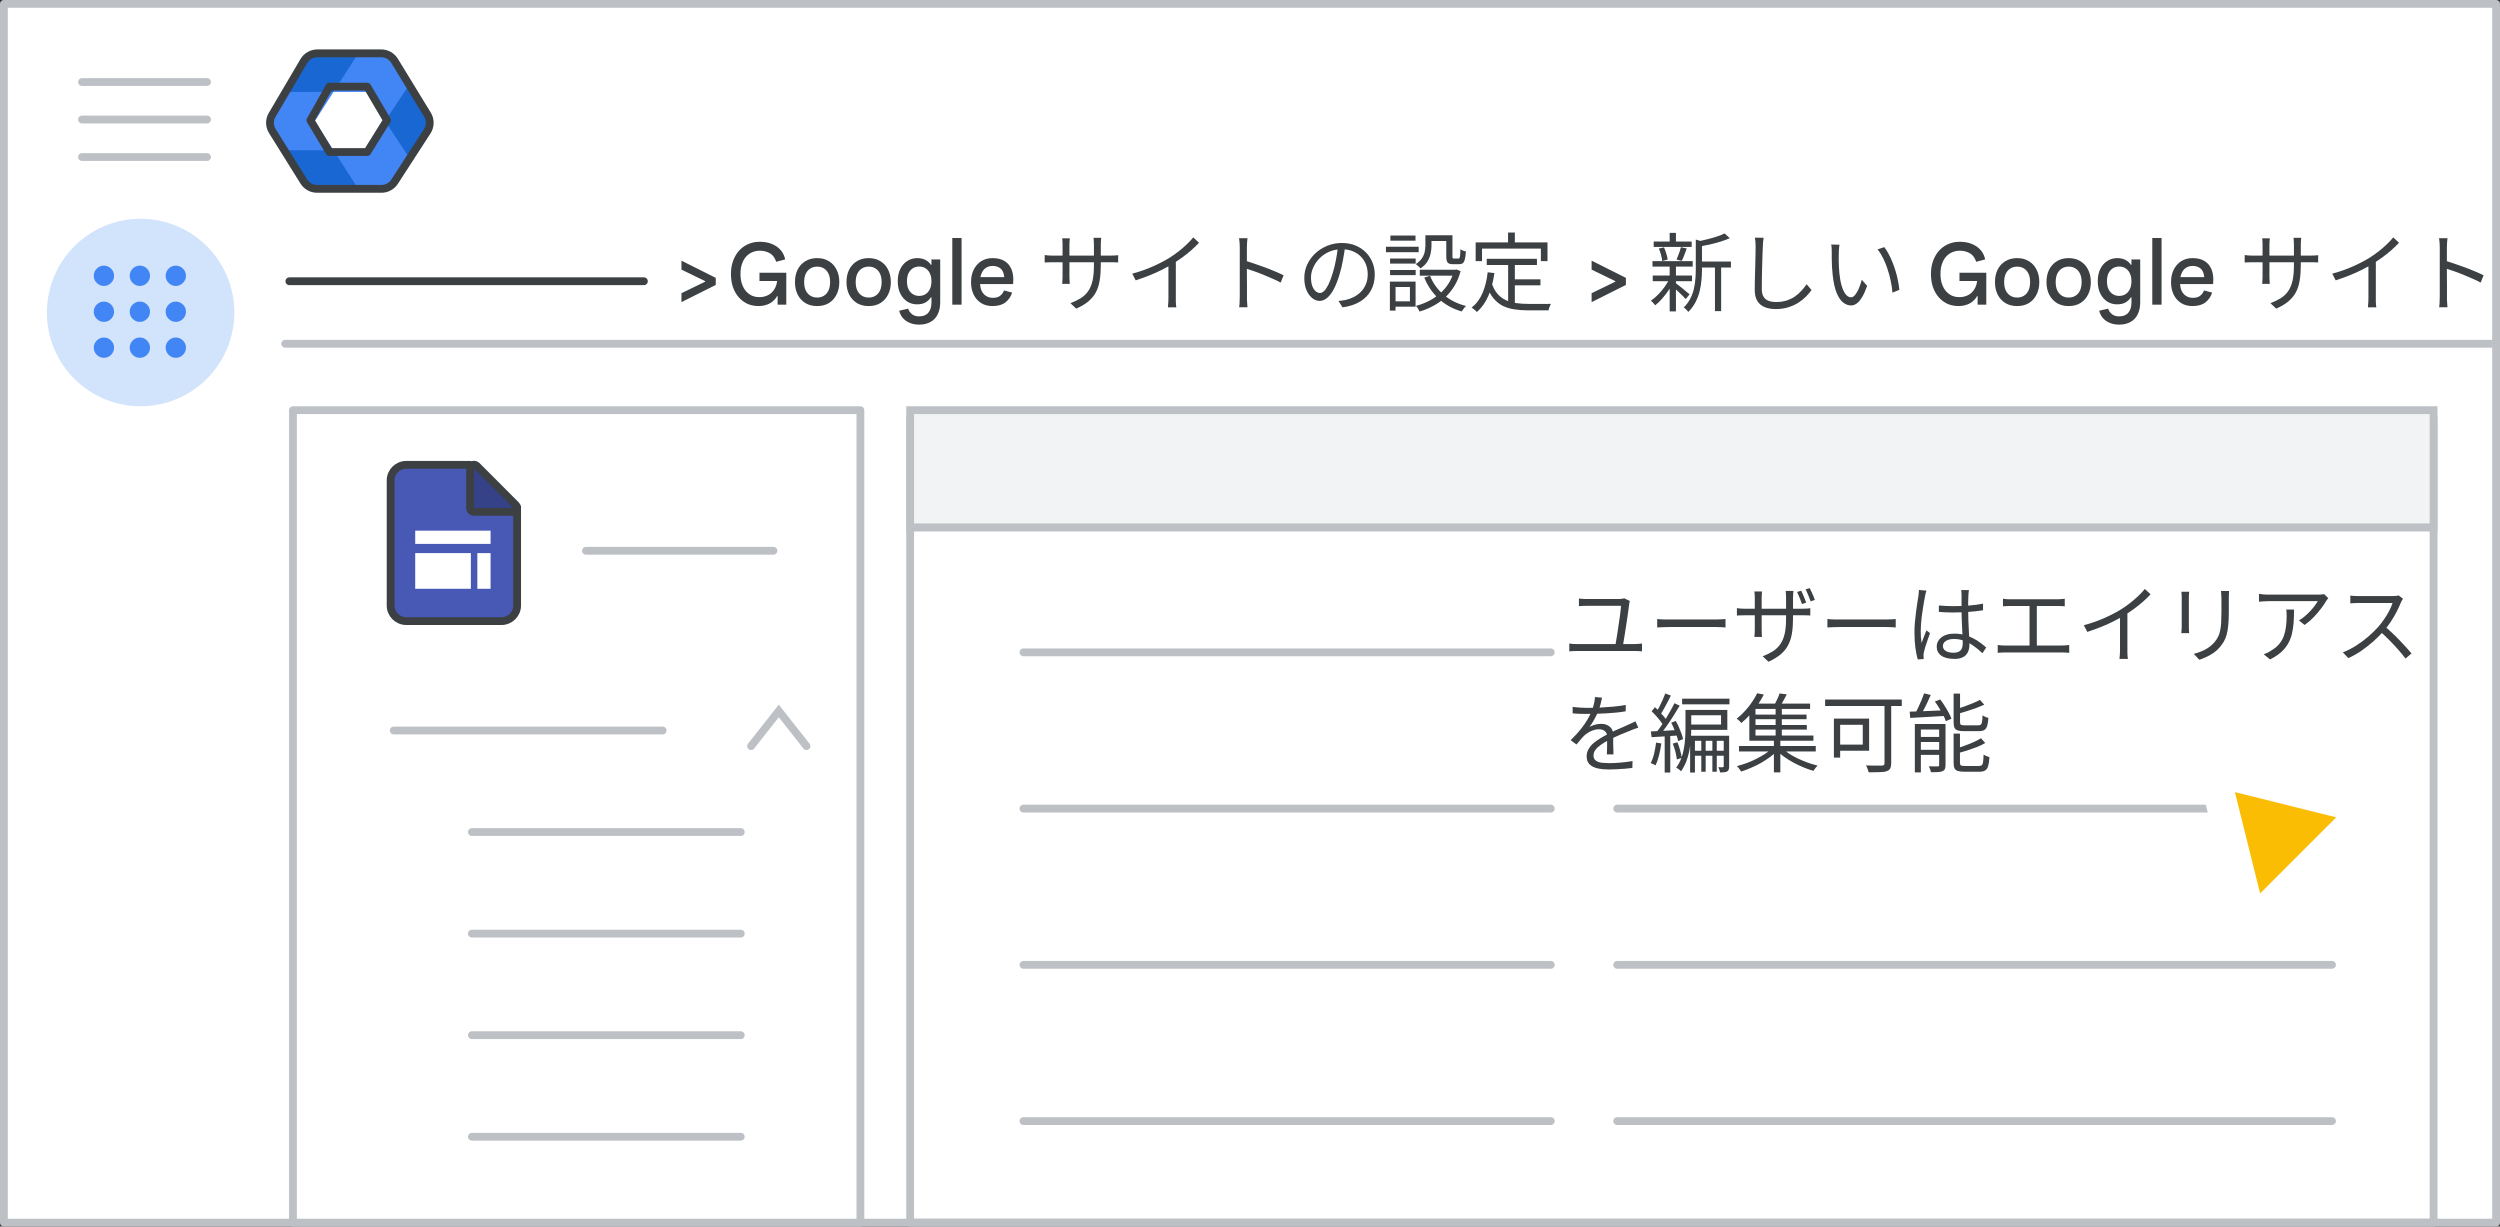 <svg width="320" height="157" viewBox="0 0 320 157" fill="none" xmlns="http://www.w3.org/2000/svg">
<rect x="0" y="0" width="320" height="157" fill="#333333" stroke="none"/>
<g id="admin-sites-on-off" clip-path="url(#clip0_5366_2876)">
<rect id="Rectangle" x="0.5" y="0.5" width="319" height="156" fill="white" stroke="#BDC1C6" stroke-linejoin="round"/>
<path id="Line" d="M36.5 44H319" stroke="#BDC1C6" stroke-linecap="round"/>
<g id="Admin icon - illustrated">
<g id="Group">
<path id="Vector" d="M36.407 19.233L38.831 23.168C39.214 23.791 39.922 24.174 40.688 24.174H45.849L44.92 21.531L42.688 19.233L39.547 18.722L36.407 19.233Z" fill="#1967D2"/>
<path id="Vector_2" d="M54.859 14.495L52.506 10.674L50.482 12.774L49.287 15.501L50.585 18.418L52.49 20.35L54.859 16.506C55.242 15.884 55.242 15.117 54.859 14.495Z" fill="#1967D2"/>
<path id="Vector_3" d="M45.85 6.826H40.689C39.923 6.826 39.215 7.209 38.832 7.832L36.407 11.767L39.547 12.279L42.688 11.767L44.98 9.469L45.85 6.826Z" fill="#1967D2"/>
<path id="Vector_4" d="M40.299 15.5L42.688 11.767H36.407L34.728 14.494C34.345 15.117 34.345 15.883 34.728 16.505L36.407 19.233H42.688L40.299 15.5Z" fill="#4285F4"/>
<path id="Vector_5" d="M46.898 11.767L49.287 15.5L52.505 10.673L50.755 7.832C50.372 7.209 49.663 6.826 48.897 6.826H45.85L42.688 11.767H46.898Z" fill="#4285F4"/>
<path id="Vector_6" d="M46.898 19.233H42.688L45.85 24.174H48.897C49.663 24.174 50.372 23.791 50.755 23.168L52.49 20.35L49.287 15.5L46.898 19.233Z" fill="#4285F4"/>
</g>
<path id="Path 19" fill-rule="evenodd" clip-rule="evenodd" d="M42.167 11.092H47.008L49.538 15.396L47.008 19.459H42.167L39.732 15.396L42.167 11.092Z" stroke="#3C4043" stroke-linejoin="round"/>
<path id="Path 19_2" fill-rule="evenodd" clip-rule="evenodd" d="M38.894 7.811C39.254 7.201 39.909 6.826 40.618 6.826H48.793C49.49 6.826 50.136 7.189 50.5 7.783L54.714 14.676C55.115 15.332 55.105 16.16 54.686 16.806L50.506 23.261C50.137 23.83 49.505 24.174 48.827 24.174H40.584C39.894 24.174 39.252 23.818 38.887 23.232L34.862 16.778C34.468 16.146 34.457 15.347 34.835 14.705L38.894 7.811Z" stroke="#3C4043" stroke-linejoin="round"/>
</g>
<g id="Menu">
<path id="Line_2" d="M10.5 10.5H26.5" stroke="#BDC1C6" stroke-linecap="round" stroke-linejoin="round"/>
<path id="Line_3" d="M10.5 15.3H26.5" stroke="#BDC1C6" stroke-linecap="round" stroke-linejoin="round"/>
<path id="Line_4" d="M10.5 20.1H26.5" stroke="#BDC1C6" stroke-linecap="round" stroke-linejoin="round"/>
</g>
<g id="Group_2">
<path id="Line 2" d="M117 67.5H311" stroke="#BDC1C6" stroke-linecap="round" stroke-linejoin="round"/>
<rect id="Rectangle_2" x="116.5" y="53.5" width="195" height="103" stroke="#BDC1C6" stroke-linejoin="round"/>
<rect id="Rectangle_3" x="116.5" y="52.5" width="195" height="15" fill="#F1F3F4" stroke="#BDC1C6"/>
</g>
<rect id="Rectangle_4" x="37.5" y="52.5" width="72.632" height="104" fill="white" stroke="#BDC1C6" stroke-linejoin="round"/>
<path id="Line_5" d="M131 83.5H198.5" stroke="#BDC1C6" stroke-linecap="round"/>
<path id="Line Copy 3" d="M207 103.5H298.5" stroke="#BDC1C6" stroke-linecap="round"/>
<path id="Line Copy 4" d="M207 123.5H298.5" stroke="#BDC1C6" stroke-linecap="round"/>
<path id="Line Copy" d="M131 103.5H198.5" stroke="#BDC1C6" stroke-linecap="round"/>
<path id="Line Copy 2" d="M131 123.5H198.5" stroke="#BDC1C6" stroke-linecap="round"/>
<path id="Line Copy 6" d="M207 143.5H298.5" stroke="#BDC1C6" stroke-linecap="round"/>
<path id="Line Copy 5" d="M131 143.5H198.5" stroke="#BDC1C6" stroke-linecap="round"/>
<path id="Line_6" d="M75 70.5H99" stroke="#BDC1C6" stroke-linecap="round"/>
<path id="Line_7" d="M60.4 132.503H94.819" stroke="#BDC1C6" stroke-linecap="round"/>
<path id="Line_8" d="M60.4 145.503H94.819" stroke="#BDC1C6" stroke-linecap="round"/>
<path id="Line_9" d="M60.4 119.503H94.819" stroke="#BDC1C6" stroke-linecap="round"/>
<path id="Line_10" d="M50.4 93.503H84.819" stroke="#BDC1C6" stroke-linecap="round"/>
<path id="Line_11" d="M60.4 106.503H94.819" stroke="#BDC1C6" stroke-linecap="round"/>
<g id="nav-apps-on">
<path id="Path" d="M18 52C22.854 52 27.23 49.076 29.087 44.591C30.944 40.107 29.916 34.945 26.484 31.514C23.051 28.082 17.889 27.056 13.405 28.915C8.921 30.773 5.998 35.15 6 40.004C6 43.186 7.264 46.238 9.515 48.488C11.765 50.738 14.818 52.001 18 52Z" fill="#D2E3FC"/>
<path id="Shape" fill-rule="evenodd" clip-rule="evenodd" d="M13.3 36.601C12.947 36.601 12.642 36.472 12.385 36.215C12.128 35.959 12 35.654 12 35.3C12 34.947 12.128 34.641 12.385 34.384C12.642 34.128 12.947 34 13.3 34C13.654 34 13.96 34.128 14.216 34.384C14.473 34.641 14.601 34.947 14.601 35.3C14.601 35.654 14.473 35.959 14.216 36.215C13.96 36.472 13.654 36.601 13.3 36.601ZM17.901 45.802C17.547 45.802 17.242 45.674 16.985 45.418C16.729 45.161 16.601 44.855 16.601 44.502C16.601 44.148 16.729 43.842 16.985 43.586C17.242 43.329 17.547 43.201 17.901 43.201C18.255 43.201 18.56 43.329 18.817 43.586C19.073 43.842 19.201 44.148 19.201 44.502C19.201 44.855 19.073 45.161 18.817 45.418C18.56 45.674 18.255 45.802 17.901 45.802ZM12.385 45.418C12.642 45.674 12.947 45.802 13.3 45.802C13.654 45.802 13.96 45.674 14.216 45.418C14.473 45.161 14.601 44.855 14.601 44.502C14.601 44.148 14.473 43.842 14.216 43.586C13.96 43.329 13.654 43.201 13.3 43.201C12.947 43.201 12.642 43.329 12.385 43.586C12.128 43.842 12 44.148 12 44.502C12 44.855 12.128 45.161 12.385 45.418ZM13.3 41.201C12.947 41.201 12.642 41.073 12.385 40.817C12.128 40.56 12 40.255 12 39.901C12 39.547 12.128 39.242 12.385 38.985C12.642 38.729 12.947 38.601 13.3 38.601C13.654 38.601 13.96 38.729 14.216 38.985C14.473 39.242 14.601 39.547 14.601 39.901C14.601 40.255 14.473 40.56 14.216 40.817C13.96 41.073 13.654 41.201 13.3 41.201ZM16.985 40.817C17.242 41.073 17.547 41.201 17.901 41.201C18.255 41.201 18.56 41.073 18.817 40.817C19.073 40.56 19.201 40.255 19.201 39.901C19.201 39.547 19.073 39.242 18.817 38.985C18.56 38.729 18.255 38.601 17.901 38.601C17.547 38.601 17.242 38.729 16.985 38.985C16.729 39.242 16.601 39.547 16.601 39.901C16.601 40.255 16.729 40.56 16.985 40.817ZM22.502 36.601C22.148 36.601 21.843 36.472 21.587 36.215C21.33 35.959 21.201 35.654 21.201 35.3C21.201 34.947 21.33 34.641 21.587 34.384C21.843 34.128 22.148 34 22.502 34C22.855 34 23.161 34.128 23.418 34.384C23.674 34.641 23.802 34.947 23.802 35.3C23.802 35.654 23.674 35.959 23.418 36.215C23.161 36.472 22.855 36.601 22.502 36.601ZM16.985 36.215C17.242 36.472 17.547 36.601 17.901 36.601C18.255 36.601 18.56 36.472 18.817 36.215C19.073 35.959 19.201 35.654 19.201 35.3C19.201 34.947 19.073 34.641 18.817 34.384C18.56 34.128 18.255 34 17.901 34C17.547 34 17.242 34.128 16.985 34.384C16.729 34.641 16.601 34.947 16.601 35.3C16.601 35.654 16.729 35.959 16.985 36.215ZM22.502 41.201C22.148 41.201 21.843 41.073 21.587 40.817C21.33 40.56 21.201 40.255 21.201 39.901C21.201 39.547 21.33 39.242 21.587 38.985C21.843 38.729 22.148 38.601 22.502 38.601C22.855 38.601 23.161 38.729 23.418 38.985C23.674 39.242 23.802 39.547 23.802 39.901C23.802 40.255 23.674 40.56 23.418 40.817C23.161 41.073 22.855 41.201 22.502 41.201ZM21.587 45.418C21.843 45.674 22.148 45.802 22.502 45.802C22.855 45.802 23.161 45.674 23.418 45.418C23.674 45.161 23.802 44.855 23.802 44.502C23.802 44.148 23.674 43.842 23.418 43.586C23.161 43.329 22.855 43.201 22.502 43.201C22.148 43.201 21.843 43.329 21.587 43.586C21.33 43.842 21.201 44.148 21.201 44.502C21.201 44.855 21.33 45.161 21.587 45.418Z" fill="#4285F4"/>
</g>
<path id="Path 15" d="M96.138 95.503L99.684 91L103.231 95.503" stroke="#BDC1C6" stroke-linecap="round"/>
<g id="UI/line-dark-grey">
<path id="Line 5" d="M37.039 36H82.418" stroke="#3C4043" stroke-linecap="round" stroke-linejoin="round"/>
</g>
<g id="Sites icon - illustrated">
<g id="Sites icon - illustrated_2">
<g id="Group_3">
<path id="Rectangle_5" fill-rule="evenodd" clip-rule="evenodd" d="M50 61.5C50 60.395 50.895 59.5 52 59.5H60.077L66.191 65.034V77.5C66.191 78.605 65.295 79.5 64.191 79.5H52C50.895 79.5 50 78.605 50 77.5V61.5Z" fill="#4758B5" stroke="#3C4043"/>
<path id="Path 5" d="M65.697 65.517C65.899 65.517 66.081 65.395 66.159 65.208C66.236 65.022 66.194 64.806 66.051 64.663L61.026 59.628C60.883 59.485 60.668 59.442 60.481 59.519C60.294 59.596 60.172 59.779 60.172 59.981V65.017C60.172 65.149 60.225 65.276 60.319 65.37C60.412 65.464 60.539 65.517 60.672 65.517H65.697Z" fill="#354287" stroke="#3C4043" stroke-linejoin="round"/>
</g>
<rect id="Rectangle_6" x="53.147" y="70.797" width="7.124" height="4.566" fill="white"/>
<rect id="Rectangle_7" x="53.147" y="67.925" width="9.646" height="1.693" fill="white"/>
<rect id="Rectangle_8" x="62.793" y="70.798" width="4.566" height="1.693" transform="rotate(90 62.793 70.798)" fill="white"/>
</g>
</g>
<g id="Cursor ">
<g id="Union">
<mask id="path-40-outside-1_5366_2876" maskUnits="userSpaceOnUse" x="273.038" y="88.585" width="44.548" height="44.548" fill="black">
<rect fill="white" x="273.038" y="88.585" width="44.548" height="44.548"/>
<path fill-rule="evenodd" clip-rule="evenodd" d="M284.936 99.047C284.204 98.865 283.542 99.527 283.724 100.259L287.781 116.559C287.969 117.314 288.909 117.574 289.459 117.024L294.139 112.344L304.589 122.794C305.37 123.575 306.636 123.575 307.417 122.794C308.198 122.013 308.198 120.747 307.417 119.966L296.968 109.516L301.702 104.782C302.251 104.232 301.991 103.292 301.236 103.104L284.936 99.047Z"/>
</mask>
<path fill-rule="evenodd" clip-rule="evenodd" d="M284.936 99.047C284.204 98.865 283.542 99.527 283.724 100.259L287.781 116.559C287.969 117.314 288.909 117.574 289.459 117.024L294.139 112.344L304.589 122.794C305.37 123.575 306.636 123.575 307.417 122.794C308.198 122.013 308.198 120.747 307.417 119.966L296.968 109.516L301.702 104.782C302.251 104.232 301.991 103.292 301.236 103.104L284.936 99.047Z" fill="#FBBC04"/>
<path d="M283.724 100.259L285.665 99.776L285.665 99.776L283.724 100.259ZM284.936 99.047L285.419 97.106L285.419 97.106L284.936 99.047ZM287.781 116.559L289.722 116.076L289.722 116.076L287.781 116.559ZM289.459 117.024L290.873 118.439L289.459 117.024ZM294.139 112.344L295.553 110.93L294.139 109.516L292.725 110.93L294.139 112.344ZM296.968 109.516L295.553 108.101L294.139 109.516L295.553 110.93L296.968 109.516ZM301.702 104.782L303.116 106.196L301.702 104.782ZM301.236 103.104L300.753 105.045L300.753 105.045L301.236 103.104ZM285.665 99.776C285.847 100.508 285.185 101.17 284.453 100.988L285.419 97.106C283.224 96.56 281.237 98.547 281.783 100.742L285.665 99.776ZM289.722 116.076L285.665 99.776L281.783 100.742L285.841 117.042L289.722 116.076ZM288.045 115.61C288.595 115.06 289.534 115.321 289.722 116.076L285.841 117.042C286.404 119.306 289.223 120.088 290.873 118.439L288.045 115.61ZM292.725 110.93L288.045 115.61L290.873 118.439L295.553 113.758L292.725 110.93ZM306.003 121.38L295.553 110.93L292.725 113.758L303.175 124.208L306.003 121.38ZM306.003 121.38L303.175 124.208C304.737 125.77 307.27 125.77 308.832 124.208L306.003 121.38ZM306.003 121.38L306.003 121.38L308.832 124.208C310.394 122.646 310.394 120.113 308.832 118.551L306.003 121.38ZM295.553 110.93L306.003 121.38L308.832 118.551L298.382 108.101L295.553 110.93ZM300.287 103.368L295.553 108.101L298.382 110.93L303.116 106.196L300.287 103.368ZM300.753 105.045C299.998 104.857 299.737 103.917 300.287 103.368L303.116 106.196C304.766 104.546 303.983 101.727 301.719 101.163L300.753 105.045ZM284.453 100.988L300.753 105.045L301.719 101.163L285.419 97.106L284.453 100.988Z" fill="white" mask="url(#path-40-outside-1_5366_2876)"/>
</g>
</g>
<path id="Users can edit alias" d="M208.624 76.927C208.602 76.978 208.584 77.041 208.569 77.114C208.554 77.187 208.543 77.246 208.536 77.29C208.514 77.51 208.477 77.807 208.426 78.181C208.375 78.548 208.316 78.951 208.25 79.391C208.184 79.824 208.118 80.253 208.052 80.678C207.986 81.103 207.924 81.492 207.865 81.844C207.806 82.196 207.762 82.471 207.733 82.669H206.754C206.783 82.508 206.82 82.291 206.864 82.02C206.915 81.741 206.967 81.433 207.018 81.096C207.069 80.759 207.121 80.41 207.172 80.051C207.231 79.692 207.282 79.347 207.326 79.017C207.37 78.687 207.407 78.394 207.436 78.137C207.465 77.88 207.484 77.682 207.491 77.543C207.293 77.543 207.036 77.543 206.721 77.543C206.406 77.543 206.065 77.543 205.698 77.543C205.331 77.543 204.972 77.543 204.62 77.543C204.275 77.543 203.971 77.543 203.707 77.543C203.443 77.543 203.26 77.543 203.157 77.543C202.959 77.543 202.776 77.547 202.607 77.554C202.446 77.561 202.277 77.572 202.101 77.587V76.608C202.27 76.63 202.442 76.648 202.618 76.663C202.794 76.67 202.97 76.674 203.146 76.674C203.234 76.674 203.373 76.674 203.564 76.674C203.762 76.674 203.993 76.674 204.257 76.674C204.521 76.674 204.796 76.674 205.082 76.674C205.368 76.674 205.647 76.674 205.918 76.674C206.197 76.674 206.446 76.674 206.666 76.674C206.893 76.674 207.073 76.674 207.205 76.674C207.278 76.674 207.359 76.67 207.447 76.663C207.542 76.656 207.627 76.645 207.7 76.63C207.781 76.615 207.843 76.597 207.887 76.575L208.624 76.927ZM200.869 82.372C201.03 82.394 201.192 82.412 201.353 82.427C201.522 82.434 201.683 82.438 201.837 82.438H209.262C209.431 82.438 209.588 82.431 209.735 82.416C209.889 82.401 210.036 82.387 210.175 82.372V83.373C210.028 83.358 209.867 83.347 209.691 83.34C209.515 83.333 209.372 83.329 209.262 83.329H201.837C201.683 83.329 201.525 83.333 201.364 83.34C201.203 83.347 201.038 83.358 200.869 83.373V82.372ZM212.122 79.237C212.232 79.244 212.368 79.255 212.529 79.27C212.69 79.277 212.866 79.285 213.057 79.292C213.255 79.292 213.453 79.292 213.651 79.292C213.768 79.292 213.948 79.292 214.19 79.292C214.439 79.292 214.729 79.292 215.059 79.292C215.389 79.292 215.737 79.292 216.104 79.292C216.478 79.292 216.848 79.292 217.215 79.292C217.589 79.292 217.941 79.292 218.271 79.292C218.608 79.292 218.898 79.292 219.14 79.292C219.382 79.292 219.562 79.292 219.679 79.292C219.958 79.292 220.196 79.285 220.394 79.27C220.592 79.255 220.75 79.244 220.867 79.237V80.315C220.757 80.308 220.592 80.297 220.372 80.282C220.159 80.267 219.932 80.26 219.69 80.26C219.573 80.26 219.389 80.26 219.14 80.26C218.891 80.26 218.601 80.26 218.271 80.26C217.948 80.26 217.6 80.26 217.226 80.26C216.852 80.26 216.478 80.26 216.104 80.26C215.737 80.26 215.389 80.26 215.059 80.26C214.736 80.26 214.45 80.26 214.201 80.26C213.952 80.26 213.768 80.26 213.651 80.26C213.35 80.26 213.064 80.267 212.793 80.282C212.522 80.289 212.298 80.3 212.122 80.315V79.237ZM230.552 75.607C230.618 75.739 230.691 75.897 230.772 76.08C230.853 76.263 230.93 76.45 231.003 76.641C231.084 76.824 231.146 76.989 231.19 77.136L230.651 77.323C230.6 77.162 230.537 76.989 230.464 76.806C230.391 76.623 230.317 76.439 230.244 76.256C230.171 76.073 230.097 75.911 230.024 75.772L230.552 75.607ZM231.641 75.277C231.714 75.409 231.791 75.567 231.872 75.75C231.953 75.926 232.033 76.106 232.114 76.289C232.195 76.472 232.257 76.641 232.301 76.795L231.762 76.971C231.674 76.729 231.571 76.465 231.454 76.179C231.337 75.893 231.223 75.647 231.113 75.442L231.641 75.277ZM229.507 79.138C229.507 79.871 229.459 80.524 229.364 81.096C229.269 81.661 229.104 82.163 228.869 82.603C228.642 83.036 228.323 83.424 227.912 83.769C227.509 84.106 226.992 84.418 226.361 84.704L225.624 84C226.123 83.809 226.559 83.597 226.933 83.362C227.307 83.12 227.619 82.823 227.868 82.471C228.117 82.119 228.304 81.683 228.429 81.162C228.554 80.634 228.616 79.985 228.616 79.215V76.542C228.616 76.322 228.609 76.131 228.594 75.97C228.587 75.801 228.579 75.691 228.572 75.64H229.562C229.555 75.691 229.544 75.801 229.529 75.97C229.514 76.131 229.507 76.322 229.507 76.542V79.138ZM225.536 75.706C225.536 75.757 225.529 75.856 225.514 76.003C225.499 76.142 225.492 76.307 225.492 76.498V80.535C225.492 80.667 225.496 80.806 225.503 80.953C225.51 81.092 225.514 81.213 225.514 81.316C225.521 81.419 225.529 81.488 225.536 81.525H224.557C224.564 81.488 224.572 81.419 224.579 81.316C224.586 81.213 224.594 81.092 224.601 80.953C224.608 80.814 224.612 80.674 224.612 80.535V76.509C224.612 76.384 224.608 76.252 224.601 76.113C224.594 75.966 224.579 75.831 224.557 75.706H225.536ZM222.324 77.84C222.353 77.847 222.427 77.858 222.544 77.873C222.661 77.88 222.797 77.891 222.951 77.906C223.112 77.913 223.27 77.917 223.424 77.917H230.706C230.955 77.917 231.168 77.91 231.344 77.895C231.52 77.88 231.645 77.866 231.718 77.851V78.786C231.659 78.779 231.538 78.771 231.355 78.764C231.172 78.757 230.959 78.753 230.717 78.753H223.424C223.263 78.753 223.105 78.757 222.951 78.764C222.804 78.764 222.672 78.768 222.555 78.775C222.445 78.782 222.368 78.79 222.324 78.797V77.84ZM233.907 79.237C234.017 79.244 234.153 79.255 234.314 79.27C234.475 79.277 234.651 79.285 234.842 79.292C235.04 79.292 235.238 79.292 235.436 79.292C235.553 79.292 235.733 79.292 235.975 79.292C236.224 79.292 236.514 79.292 236.844 79.292C237.174 79.292 237.522 79.292 237.889 79.292C238.263 79.292 238.633 79.292 239 79.292C239.374 79.292 239.726 79.292 240.056 79.292C240.393 79.292 240.683 79.292 240.925 79.292C241.167 79.292 241.347 79.292 241.464 79.292C241.743 79.292 241.981 79.285 242.179 79.27C242.377 79.255 242.535 79.244 242.652 79.237V80.315C242.542 80.308 242.377 80.297 242.157 80.282C241.944 80.267 241.717 80.26 241.475 80.26C241.358 80.26 241.174 80.26 240.925 80.26C240.676 80.26 240.386 80.26 240.056 80.26C239.733 80.26 239.385 80.26 239.011 80.26C238.637 80.26 238.263 80.26 237.889 80.26C237.522 80.26 237.174 80.26 236.844 80.26C236.521 80.26 236.235 80.26 235.986 80.26C235.737 80.26 235.553 80.26 235.436 80.26C235.135 80.26 234.849 80.267 234.578 80.282C234.307 80.289 234.083 80.3 233.907 80.315V79.237ZM248.174 77.499C248.489 77.528 248.797 77.55 249.098 77.565C249.399 77.58 249.714 77.587 250.044 77.587C250.704 77.587 251.36 77.561 252.013 77.51C252.666 77.459 253.271 77.378 253.828 77.268V78.115C253.241 78.21 252.622 78.28 251.969 78.324C251.324 78.368 250.675 78.394 250.022 78.401C249.707 78.401 249.399 78.394 249.098 78.379C248.805 78.364 248.497 78.346 248.174 78.324V77.499ZM252.024 75.53C252.009 75.64 251.995 75.75 251.98 75.86C251.973 75.97 251.965 76.08 251.958 76.19C251.951 76.322 251.943 76.491 251.936 76.696C251.929 76.901 251.925 77.121 251.925 77.356C251.925 77.583 251.925 77.807 251.925 78.027C251.925 78.445 251.932 78.863 251.947 79.281C251.962 79.699 251.98 80.106 252.002 80.502C252.024 80.898 252.042 81.272 252.057 81.624C252.079 81.969 252.09 82.284 252.09 82.57C252.09 82.79 252.057 83.006 251.991 83.219C251.932 83.432 251.83 83.622 251.683 83.791C251.544 83.96 251.349 84.092 251.1 84.187C250.858 84.29 250.554 84.341 250.187 84.341C249.446 84.341 248.878 84.202 248.482 83.923C248.093 83.644 247.899 83.259 247.899 82.768C247.899 82.46 247.987 82.181 248.163 81.932C248.346 81.675 248.603 81.474 248.933 81.327C249.27 81.18 249.681 81.107 250.165 81.107C250.634 81.107 251.063 81.162 251.452 81.272C251.848 81.375 252.211 81.514 252.541 81.69C252.878 81.859 253.186 82.049 253.465 82.262C253.744 82.467 254 82.673 254.235 82.878L253.751 83.615C253.37 83.248 252.985 82.929 252.596 82.658C252.215 82.387 251.819 82.174 251.408 82.02C250.997 81.866 250.561 81.789 250.099 81.789C249.681 81.789 249.34 81.873 249.076 82.042C248.819 82.203 248.691 82.416 248.691 82.68C248.691 82.959 248.816 83.175 249.065 83.329C249.314 83.476 249.637 83.549 250.033 83.549C250.348 83.549 250.59 83.498 250.759 83.395C250.935 83.292 251.056 83.153 251.122 82.977C251.195 82.801 251.232 82.592 251.232 82.35C251.232 82.152 251.225 81.884 251.21 81.547C251.195 81.21 251.177 80.843 251.155 80.447C251.133 80.044 251.115 79.633 251.1 79.215C251.085 78.797 251.078 78.405 251.078 78.038C251.078 77.664 251.078 77.312 251.078 76.982C251.078 76.652 251.078 76.392 251.078 76.201C251.078 76.106 251.074 75.996 251.067 75.871C251.06 75.739 251.049 75.625 251.034 75.53H252.024ZM246.59 75.596C246.568 75.655 246.542 75.732 246.513 75.827C246.491 75.915 246.469 76.007 246.447 76.102C246.432 76.197 246.418 76.278 246.403 76.344C246.359 76.549 246.311 76.795 246.26 77.081C246.216 77.36 246.168 77.664 246.117 77.994C246.066 78.317 246.018 78.647 245.974 78.984C245.937 79.314 245.908 79.633 245.886 79.941C245.864 80.249 245.853 80.528 245.853 80.777C245.853 81.041 245.86 81.294 245.875 81.536C245.897 81.778 245.926 82.035 245.963 82.306C246.022 82.137 246.088 81.958 246.161 81.767C246.234 81.576 246.308 81.386 246.381 81.195C246.462 81.004 246.531 80.836 246.59 80.689L247.041 81.041C246.953 81.29 246.854 81.573 246.744 81.888C246.641 82.196 246.542 82.493 246.447 82.779C246.359 83.058 246.297 83.289 246.26 83.472C246.245 83.545 246.231 83.63 246.216 83.725C246.209 83.82 246.209 83.901 246.216 83.967C246.216 84.018 246.216 84.081 246.216 84.154C246.223 84.227 246.231 84.293 246.238 84.352L245.468 84.407C245.358 84.011 245.259 83.52 245.171 82.933C245.09 82.339 245.05 81.672 245.05 80.931C245.05 80.52 245.068 80.095 245.105 79.655C245.149 79.208 245.197 78.771 245.248 78.346C245.307 77.921 245.362 77.532 245.413 77.18C245.472 76.821 245.519 76.527 245.556 76.3C245.571 76.175 245.585 76.043 245.6 75.904C245.615 75.765 245.622 75.636 245.622 75.519L246.59 75.596ZM256.38 76.641C256.527 76.663 256.688 76.681 256.864 76.696C257.047 76.703 257.194 76.707 257.304 76.707H263.354C263.523 76.707 263.688 76.7 263.849 76.685C264.01 76.67 264.157 76.656 264.289 76.641V77.609C264.15 77.594 263.996 77.583 263.827 77.576C263.666 77.569 263.508 77.565 263.354 77.565H257.304C257.201 77.565 257.055 77.569 256.864 77.576C256.681 77.583 256.519 77.594 256.38 77.609V76.641ZM259.779 83.098V77.191H260.714V83.098H259.779ZM255.709 82.559C255.87 82.581 256.032 82.599 256.193 82.614C256.362 82.621 256.523 82.625 256.677 82.625H263.948C264.117 82.625 264.274 82.618 264.421 82.603C264.575 82.588 264.722 82.574 264.861 82.559V83.56C264.714 83.545 264.553 83.534 264.377 83.527C264.201 83.52 264.058 83.516 263.948 83.516H256.677C256.53 83.516 256.373 83.52 256.204 83.527C256.043 83.534 255.878 83.545 255.709 83.56V82.559ZM266.731 80.029C267.684 79.772 268.572 79.461 269.393 79.094C270.214 78.727 270.929 78.353 271.538 77.972C271.919 77.73 272.29 77.47 272.649 77.191C273.016 76.905 273.36 76.608 273.683 76.3C274.006 75.992 274.292 75.688 274.541 75.387L275.278 76.069C274.97 76.399 274.636 76.722 274.277 77.037C273.918 77.352 273.536 77.657 273.133 77.95C272.737 78.236 272.323 78.515 271.89 78.786C271.487 79.028 271.032 79.277 270.526 79.534C270.02 79.791 269.481 80.033 268.909 80.26C268.337 80.487 267.758 80.696 267.171 80.887L266.731 80.029ZM271.362 78.434L272.308 78.148V83.164C272.308 83.303 272.308 83.45 272.308 83.604C272.315 83.758 272.323 83.901 272.33 84.033C272.345 84.165 272.359 84.268 272.374 84.341H271.296C271.303 84.268 271.311 84.165 271.318 84.033C271.333 83.901 271.344 83.758 271.351 83.604C271.358 83.45 271.362 83.303 271.362 83.164V78.434ZM285.321 75.651C285.314 75.79 285.306 75.941 285.299 76.102C285.292 76.256 285.288 76.425 285.288 76.608C285.288 76.755 285.288 76.942 285.288 77.169C285.288 77.396 285.288 77.624 285.288 77.851C285.288 78.071 285.288 78.251 285.288 78.39C285.288 79.05 285.262 79.611 285.211 80.073C285.167 80.535 285.097 80.931 285.002 81.261C284.914 81.584 284.797 81.87 284.65 82.119C284.503 82.368 284.331 82.61 284.133 82.845C283.898 83.124 283.627 83.369 283.319 83.582C283.018 83.787 282.71 83.96 282.395 84.099C282.08 84.246 281.786 84.363 281.515 84.451L280.8 83.692C281.306 83.567 281.783 83.391 282.23 83.164C282.685 82.929 283.084 82.618 283.429 82.229C283.627 82.002 283.785 81.771 283.902 81.536C284.027 81.294 284.118 81.026 284.177 80.733C284.243 80.44 284.287 80.099 284.309 79.71C284.331 79.321 284.342 78.867 284.342 78.346C284.342 78.199 284.342 78.016 284.342 77.796C284.342 77.576 284.342 77.356 284.342 77.136C284.342 76.909 284.342 76.733 284.342 76.608C284.342 76.425 284.335 76.256 284.32 76.102C284.313 75.941 284.302 75.79 284.287 75.651H285.321ZM280.217 75.739C280.21 75.842 280.199 75.966 280.184 76.113C280.177 76.26 280.173 76.399 280.173 76.531C280.173 76.582 280.173 76.7 280.173 76.883C280.173 77.059 280.173 77.272 280.173 77.521C280.173 77.77 280.173 78.034 280.173 78.313C280.173 78.592 280.173 78.863 280.173 79.127C280.173 79.384 280.173 79.607 280.173 79.798C280.173 79.989 280.173 80.124 280.173 80.205C280.173 80.344 280.177 80.495 280.184 80.656C280.199 80.81 280.21 80.938 280.217 81.041H279.205C279.22 80.953 279.231 80.832 279.238 80.678C279.253 80.517 279.26 80.355 279.26 80.194C279.26 80.121 279.26 79.989 279.26 79.798C279.26 79.6 279.26 79.373 279.26 79.116C279.26 78.859 279.26 78.592 279.26 78.313C279.26 78.034 279.26 77.77 279.26 77.521C279.26 77.272 279.26 77.059 279.26 76.883C279.26 76.7 279.26 76.582 279.26 76.531C279.26 76.436 279.256 76.307 279.249 76.146C279.242 75.977 279.231 75.842 279.216 75.739H280.217ZM298.026 76.564C297.982 76.615 297.931 76.678 297.872 76.751C297.821 76.824 297.773 76.894 297.729 76.96C297.59 77.209 297.381 77.517 297.102 77.884C296.831 78.243 296.515 78.614 296.156 78.995C295.797 79.369 295.408 79.703 294.99 79.996L294.264 79.413C294.521 79.266 294.77 79.09 295.012 78.885C295.261 78.672 295.492 78.452 295.705 78.225C295.925 77.99 296.116 77.763 296.277 77.543C296.446 77.316 296.578 77.118 296.673 76.949C296.556 76.949 296.365 76.949 296.101 76.949C295.844 76.949 295.536 76.949 295.177 76.949C294.825 76.949 294.447 76.949 294.044 76.949C293.641 76.949 293.241 76.949 292.845 76.949C292.449 76.949 292.079 76.949 291.734 76.949C291.389 76.949 291.1 76.949 290.865 76.949C290.63 76.949 290.476 76.949 290.403 76.949C290.198 76.949 289.992 76.956 289.787 76.971C289.582 76.978 289.369 76.993 289.149 77.015V76.014C289.34 76.043 289.545 76.069 289.765 76.091C289.985 76.106 290.198 76.113 290.403 76.113C290.476 76.113 290.634 76.113 290.876 76.113C291.118 76.113 291.411 76.113 291.756 76.113C292.108 76.113 292.489 76.113 292.9 76.113C293.311 76.113 293.718 76.113 294.121 76.113C294.532 76.113 294.917 76.113 295.276 76.113C295.635 76.113 295.94 76.113 296.189 76.113C296.446 76.113 296.622 76.113 296.717 76.113C296.79 76.113 296.875 76.113 296.97 76.113C297.073 76.106 297.172 76.095 297.267 76.08C297.362 76.065 297.436 76.054 297.487 76.047L298.026 76.564ZM293.637 78.016C293.637 78.61 293.619 79.167 293.582 79.688C293.545 80.209 293.472 80.696 293.362 81.151C293.252 81.606 293.083 82.027 292.856 82.416C292.636 82.797 292.339 83.157 291.965 83.494C291.591 83.824 291.125 84.128 290.568 84.407L289.754 83.747C289.908 83.696 290.073 83.63 290.249 83.549C290.425 83.461 290.59 83.362 290.744 83.252C291.177 82.995 291.521 82.706 291.778 82.383C292.035 82.06 292.225 81.712 292.35 81.338C292.482 80.957 292.57 80.557 292.614 80.139C292.665 79.714 292.691 79.274 292.691 78.819C292.691 78.68 292.687 78.548 292.68 78.423C292.68 78.298 292.669 78.163 292.647 78.016H293.637ZM307.585 76.641C307.548 76.685 307.501 76.758 307.442 76.861C307.391 76.956 307.347 77.044 307.31 77.125C307.171 77.484 306.987 77.884 306.76 78.324C306.533 78.757 306.28 79.186 306.001 79.611C305.722 80.036 305.429 80.421 305.121 80.766C304.718 81.221 304.274 81.664 303.79 82.097C303.306 82.522 302.796 82.922 302.261 83.296C301.726 83.663 301.168 83.978 300.589 84.242L299.885 83.505C300.479 83.27 301.047 82.981 301.59 82.636C302.14 82.284 302.653 81.903 303.13 81.492C303.614 81.074 304.043 80.656 304.417 80.238C304.666 79.952 304.912 79.633 305.154 79.281C305.403 78.922 305.623 78.559 305.814 78.192C306.012 77.818 306.155 77.481 306.243 77.18C306.184 77.18 306.045 77.18 305.825 77.18C305.605 77.18 305.345 77.18 305.044 77.18C304.743 77.18 304.428 77.18 304.098 77.18C303.768 77.18 303.453 77.18 303.152 77.18C302.851 77.18 302.591 77.18 302.371 77.18C302.158 77.18 302.019 77.18 301.953 77.18C301.828 77.18 301.685 77.184 301.524 77.191C301.37 77.198 301.227 77.206 301.095 77.213C300.97 77.22 300.886 77.228 300.842 77.235V76.234C300.893 76.241 300.985 76.252 301.117 76.267C301.256 76.274 301.403 76.282 301.557 76.289C301.711 76.296 301.843 76.3 301.953 76.3C302.034 76.3 302.18 76.3 302.393 76.3C302.606 76.3 302.859 76.3 303.152 76.3C303.453 76.3 303.764 76.3 304.087 76.3C304.41 76.3 304.718 76.3 305.011 76.3C305.312 76.3 305.568 76.3 305.781 76.3C305.994 76.3 306.133 76.3 306.199 76.3C306.382 76.3 306.544 76.293 306.683 76.278C306.83 76.263 306.943 76.241 307.024 76.212L307.585 76.641ZM305.264 80.183C305.565 80.432 305.873 80.707 306.188 81.008C306.511 81.309 306.826 81.62 307.134 81.943C307.442 82.258 307.728 82.563 307.992 82.856C308.256 83.142 308.483 83.402 308.674 83.637L307.904 84.297C307.647 83.945 307.339 83.567 306.98 83.164C306.621 82.753 306.239 82.346 305.836 81.943C305.44 81.532 305.04 81.155 304.637 80.81L305.264 80.183ZM205.06 89.299C205.016 89.519 204.957 89.779 204.884 90.08C204.818 90.373 204.708 90.707 204.554 91.081C204.422 91.411 204.257 91.752 204.059 92.104C203.868 92.456 203.663 92.775 203.443 93.061C203.582 92.973 203.74 92.9 203.916 92.841C204.092 92.775 204.272 92.727 204.455 92.698C204.646 92.669 204.818 92.654 204.972 92.654C205.397 92.654 205.757 92.775 206.05 93.017C206.343 93.252 206.49 93.596 206.49 94.051C206.49 94.19 206.49 94.37 206.49 94.59C206.49 94.803 206.49 95.03 206.49 95.272C206.497 95.507 206.505 95.738 206.512 95.965C206.519 96.192 206.523 96.39 206.523 96.559H205.676C205.683 96.412 205.691 96.24 205.698 96.042C205.705 95.844 205.709 95.635 205.709 95.415C205.716 95.195 205.716 94.986 205.709 94.788C205.709 94.59 205.709 94.421 205.709 94.282C205.709 93.959 205.61 93.725 205.412 93.578C205.221 93.424 204.979 93.347 204.686 93.347C204.341 93.347 204 93.424 203.663 93.578C203.333 93.725 203.043 93.915 202.794 94.15C202.633 94.304 202.471 94.48 202.31 94.678C202.156 94.869 201.984 95.074 201.793 95.294L201.045 94.744C201.573 94.231 202.013 93.75 202.365 93.303C202.717 92.856 203.003 92.441 203.223 92.06C203.443 91.671 203.615 91.323 203.74 91.015C203.857 90.707 203.953 90.399 204.026 90.091C204.099 89.776 204.143 89.486 204.158 89.222L205.06 89.299ZM201.298 90.487C201.591 90.524 201.91 90.553 202.255 90.575C202.6 90.597 202.9 90.608 203.157 90.608C203.648 90.608 204.176 90.597 204.741 90.575C205.306 90.546 205.874 90.505 206.446 90.454C207.025 90.403 207.575 90.329 208.096 90.234L208.085 91.048C207.704 91.114 207.297 91.169 206.864 91.213C206.431 91.25 205.991 91.283 205.544 91.312C205.097 91.334 204.664 91.352 204.246 91.367C203.835 91.374 203.454 91.378 203.102 91.378C202.948 91.378 202.768 91.378 202.563 91.378C202.365 91.371 202.156 91.363 201.936 91.356C201.716 91.341 201.503 91.327 201.298 91.312V90.487ZM209.702 93.149C209.607 93.171 209.5 93.204 209.383 93.248C209.273 93.285 209.159 93.325 209.042 93.369C208.932 93.413 208.826 93.457 208.723 93.501C208.342 93.648 207.898 93.827 207.392 94.04C206.886 94.253 206.369 94.498 205.841 94.777C205.474 94.96 205.152 95.155 204.873 95.36C204.594 95.558 204.374 95.767 204.213 95.987C204.052 96.2 203.971 96.434 203.971 96.691C203.971 96.904 204.019 97.076 204.114 97.208C204.217 97.34 204.36 97.443 204.543 97.516C204.726 97.582 204.935 97.626 205.17 97.648C205.412 97.67 205.676 97.681 205.962 97.681C206.387 97.681 206.871 97.659 207.414 97.615C207.964 97.564 208.481 97.498 208.965 97.417L208.943 98.297C208.664 98.334 208.349 98.367 207.997 98.396C207.652 98.425 207.3 98.447 206.941 98.462C206.589 98.484 206.252 98.495 205.929 98.495C205.408 98.495 204.932 98.447 204.499 98.352C204.074 98.257 203.733 98.088 203.476 97.846C203.219 97.604 203.091 97.259 203.091 96.812C203.091 96.482 203.168 96.181 203.322 95.91C203.476 95.631 203.681 95.378 203.938 95.151C204.202 94.924 204.492 94.715 204.807 94.524C205.122 94.326 205.445 94.146 205.775 93.985C206.127 93.794 206.457 93.629 206.765 93.49C207.08 93.351 207.377 93.222 207.656 93.105C207.935 92.988 208.195 92.87 208.437 92.753C208.598 92.68 208.752 92.61 208.899 92.544C209.046 92.478 209.192 92.405 209.339 92.324L209.702 93.149ZM217.765 94.392H218.326V98.781H217.765V94.392ZM219.184 94.392H219.745V98.781H219.184V94.392ZM215.312 89.431H221.373V90.157H215.312V89.431ZM216.643 96.097H221.021V96.735H216.643V96.097ZM215.741 90.872H216.478V93.303C216.478 93.699 216.46 94.132 216.423 94.601C216.394 95.07 216.335 95.547 216.247 96.031C216.159 96.515 216.027 96.988 215.851 97.45C215.675 97.912 215.448 98.337 215.169 98.726C215.125 98.675 215.066 98.616 214.993 98.55C214.92 98.491 214.843 98.433 214.762 98.374C214.689 98.323 214.619 98.286 214.553 98.264C214.824 97.897 215.037 97.505 215.191 97.087C215.352 96.662 215.47 96.229 215.543 95.789C215.624 95.342 215.675 94.909 215.697 94.491C215.726 94.066 215.741 93.666 215.741 93.292V90.872ZM216.06 90.872H221.098V93.424H216.06V92.742H220.295V91.554H216.06V90.872ZM216.335 94.172H221.065V94.821H216.951V98.88H216.335V94.172ZM220.636 94.172H221.329V98.099C221.329 98.26 221.311 98.392 221.274 98.495C221.245 98.598 221.179 98.682 221.076 98.748C220.973 98.799 220.849 98.832 220.702 98.847C220.555 98.869 220.379 98.88 220.174 98.88C220.159 98.777 220.126 98.66 220.075 98.528C220.031 98.403 219.987 98.293 219.943 98.198C220.082 98.205 220.203 98.209 220.306 98.209C220.409 98.209 220.482 98.209 220.526 98.209C220.599 98.202 220.636 98.161 220.636 98.088V94.172ZM213.156 88.76L213.871 89.035C213.739 89.306 213.596 89.589 213.442 89.882C213.288 90.175 213.134 90.458 212.98 90.729C212.833 91 212.69 91.239 212.551 91.444L211.99 91.202C212.122 90.989 212.261 90.74 212.408 90.454C212.555 90.168 212.694 89.875 212.826 89.574C212.958 89.273 213.068 89.002 213.156 88.76ZM214.322 90.014L215.004 90.322C214.762 90.733 214.494 91.169 214.201 91.631C213.915 92.086 213.622 92.526 213.321 92.951C213.028 93.369 212.745 93.739 212.474 94.062L211.979 93.787C212.177 93.545 212.382 93.27 212.595 92.962C212.808 92.647 213.02 92.32 213.233 91.983C213.446 91.638 213.644 91.297 213.827 90.96C214.018 90.623 214.183 90.307 214.322 90.014ZM211.407 91.037L211.836 90.52C212.034 90.696 212.232 90.89 212.43 91.103C212.635 91.316 212.822 91.525 212.991 91.73C213.16 91.935 213.288 92.122 213.376 92.291L212.925 92.896C212.83 92.72 212.698 92.522 212.529 92.302C212.368 92.082 212.188 91.862 211.99 91.642C211.792 91.422 211.598 91.22 211.407 91.037ZM213.915 92.511L214.498 92.28C214.637 92.522 214.769 92.786 214.894 93.072C215.019 93.351 215.129 93.622 215.224 93.886C215.327 94.15 215.396 94.388 215.433 94.601L214.806 94.865C214.769 94.66 214.703 94.421 214.608 94.15C214.52 93.879 214.414 93.6 214.289 93.314C214.172 93.021 214.047 92.753 213.915 92.511ZM211.308 93.622C211.763 93.607 212.302 93.582 212.925 93.545C213.548 93.508 214.19 93.472 214.85 93.435V94.139C214.241 94.176 213.633 94.216 213.024 94.26C212.423 94.297 211.884 94.33 211.407 94.359L211.308 93.622ZM214.113 95.184L214.707 95.008C214.839 95.323 214.956 95.668 215.059 96.042C215.162 96.416 215.228 96.739 215.257 97.01L214.63 97.208C214.608 96.929 214.549 96.603 214.454 96.229C214.359 95.848 214.245 95.499 214.113 95.184ZM211.979 95.052L212.65 95.162C212.577 95.683 212.478 96.192 212.353 96.691C212.228 97.19 212.078 97.615 211.902 97.967C211.865 97.938 211.807 97.905 211.726 97.868C211.653 97.831 211.576 97.795 211.495 97.758C211.414 97.721 211.345 97.692 211.286 97.67C211.469 97.333 211.616 96.933 211.726 96.471C211.836 96.002 211.92 95.529 211.979 95.052ZM213.079 93.952H213.794V98.88H213.079V93.952ZM222.594 95.492H232.417V96.185H222.594V95.492ZM224.442 91.466H231.24V92.06H224.442V91.466ZM224.442 92.797H231.273V93.391H224.442V92.797ZM224.31 90.058H231.691V90.74H224.31V90.058ZM227.28 90.454H228.072V94.392H227.28V90.454ZM227.06 94.612H227.885V98.869H227.06V94.612ZM226.884 95.745L227.533 96.064C227.254 96.35 226.932 96.629 226.565 96.9C226.206 97.164 225.817 97.417 225.399 97.659C224.981 97.894 224.556 98.103 224.123 98.286C223.69 98.477 223.272 98.634 222.869 98.759C222.803 98.656 222.719 98.535 222.616 98.396C222.513 98.257 222.414 98.147 222.319 98.066C222.73 97.956 223.151 97.824 223.584 97.67C224.017 97.509 224.435 97.325 224.838 97.12C225.249 96.907 225.63 96.687 225.982 96.46C226.334 96.225 226.635 95.987 226.884 95.745ZM228.083 95.734C228.332 95.976 228.629 96.214 228.974 96.449C229.326 96.676 229.707 96.889 230.118 97.087C230.529 97.278 230.95 97.454 231.383 97.615C231.816 97.769 232.237 97.894 232.648 97.989C232.589 98.048 232.527 98.117 232.461 98.198C232.395 98.279 232.333 98.359 232.274 98.44C232.215 98.521 232.164 98.598 232.12 98.671C231.709 98.554 231.284 98.403 230.844 98.22C230.411 98.044 229.986 97.842 229.568 97.615C229.15 97.388 228.758 97.146 228.391 96.889C228.024 96.625 227.705 96.35 227.434 96.064L228.083 95.734ZM227.786 88.76L228.71 88.881C228.563 89.174 228.406 89.468 228.237 89.761C228.076 90.047 227.922 90.293 227.775 90.498L227.049 90.344C227.181 90.124 227.317 89.864 227.456 89.563C227.603 89.262 227.713 88.995 227.786 88.76ZM224.915 88.738L225.773 88.903C225.56 89.306 225.315 89.721 225.036 90.146C224.757 90.564 224.438 90.978 224.079 91.389C223.727 91.8 223.331 92.185 222.891 92.544C222.847 92.485 222.788 92.419 222.715 92.346C222.649 92.273 222.579 92.207 222.506 92.148C222.433 92.082 222.363 92.031 222.297 91.994C222.708 91.671 223.078 91.323 223.408 90.949C223.745 90.575 224.039 90.197 224.288 89.816C224.545 89.435 224.754 89.075 224.915 88.738ZM223.914 90.52H224.706V94.15H232.12V94.81H223.914V90.52ZM241.217 89.783H242.075V97.692C242.075 97.985 242.031 98.209 241.943 98.363C241.862 98.524 241.712 98.642 241.492 98.715C241.279 98.788 240.979 98.829 240.59 98.836C240.209 98.851 239.743 98.858 239.193 98.858C239.178 98.777 239.149 98.682 239.105 98.572C239.068 98.469 239.028 98.363 238.984 98.253C238.94 98.143 238.896 98.048 238.852 97.967C239.145 97.982 239.431 97.993 239.71 98C239.996 98 240.242 98 240.447 98C240.66 98 240.81 98 240.898 98C241.015 97.985 241.096 97.96 241.14 97.923C241.191 97.879 241.217 97.798 241.217 97.681V89.783ZM234.738 91.983H235.541V96.977H234.738V91.983ZM235.079 91.983H239.248V96.097H235.079V95.305H238.434V92.775H235.079V91.983ZM233.616 89.541H243.428V90.366H233.616V89.541ZM246.288 88.749L247.135 88.958C247.003 89.259 246.86 89.574 246.706 89.904C246.559 90.227 246.405 90.535 246.244 90.828C246.09 91.121 245.94 91.385 245.793 91.62L245.078 91.422C245.225 91.18 245.371 90.905 245.518 90.597C245.672 90.282 245.815 89.963 245.947 89.64C246.086 89.31 246.2 89.013 246.288 88.749ZM244.44 91.092C244.821 91.077 245.261 91.063 245.76 91.048C246.259 91.026 246.79 91.004 247.355 90.982C247.92 90.953 248.488 90.927 249.06 90.905L249.049 91.631C248.506 91.668 247.96 91.701 247.41 91.73C246.867 91.759 246.347 91.789 245.848 91.818C245.357 91.847 244.909 91.873 244.506 91.895L244.44 91.092ZM245.1 92.676H248.587V93.38H245.87V98.869H245.1V92.676ZM248.213 92.676H249.027V97.923C249.027 98.136 249.001 98.301 248.95 98.418C248.899 98.543 248.796 98.642 248.642 98.715C248.488 98.774 248.29 98.81 248.048 98.825C247.806 98.84 247.513 98.847 247.168 98.847C247.146 98.737 247.109 98.609 247.058 98.462C247.007 98.315 246.952 98.191 246.893 98.088C247.15 98.095 247.384 98.099 247.597 98.099C247.81 98.106 247.956 98.106 248.037 98.099C248.11 98.099 248.158 98.084 248.18 98.055C248.202 98.033 248.213 97.985 248.213 97.912V92.676ZM245.474 94.326H248.642V94.975H245.474V94.326ZM245.474 95.976H248.642V96.625H245.474V95.976ZM250.061 88.782H250.886V92.423C250.886 92.599 250.919 92.713 250.985 92.764C251.058 92.815 251.223 92.841 251.48 92.841C251.531 92.841 251.634 92.841 251.788 92.841C251.949 92.841 252.125 92.841 252.316 92.841C252.507 92.841 252.686 92.841 252.855 92.841C253.024 92.841 253.145 92.841 253.218 92.841C253.365 92.841 253.475 92.812 253.548 92.753C253.621 92.687 253.673 92.566 253.702 92.39C253.731 92.207 253.753 91.932 253.768 91.565C253.834 91.609 253.907 91.653 253.988 91.697C254.076 91.741 254.168 91.781 254.263 91.818C254.358 91.847 254.443 91.869 254.516 91.884C254.487 92.331 254.432 92.68 254.351 92.929C254.27 93.178 254.146 93.351 253.977 93.446C253.816 93.541 253.588 93.589 253.295 93.589C253.244 93.589 253.152 93.589 253.02 93.589C252.895 93.589 252.749 93.589 252.58 93.589C252.419 93.589 252.254 93.589 252.085 93.589C251.924 93.589 251.781 93.589 251.656 93.589C251.531 93.589 251.447 93.589 251.403 93.589C251.051 93.589 250.776 93.556 250.578 93.49C250.387 93.424 250.252 93.307 250.171 93.138C250.098 92.969 250.061 92.735 250.061 92.434V88.782ZM253.438 89.585L253.988 90.201C253.673 90.34 253.324 90.483 252.943 90.63C252.562 90.769 252.169 90.901 251.766 91.026C251.363 91.151 250.97 91.268 250.589 91.378C250.574 91.297 250.541 91.202 250.49 91.092C250.446 90.975 250.398 90.876 250.347 90.795C250.706 90.685 251.077 90.56 251.458 90.421C251.839 90.282 252.202 90.142 252.547 90.003C252.892 89.856 253.189 89.717 253.438 89.585ZM250.061 93.897H250.875V97.615C250.875 97.791 250.912 97.908 250.985 97.967C251.066 98.018 251.238 98.044 251.502 98.044C251.561 98.044 251.671 98.044 251.832 98.044C251.993 98.044 252.173 98.044 252.371 98.044C252.576 98.044 252.763 98.044 252.932 98.044C253.108 98.044 253.236 98.044 253.317 98.044C253.471 98.044 253.588 98.011 253.669 97.945C253.75 97.879 253.805 97.743 253.834 97.538C253.863 97.325 253.885 97.01 253.9 96.592C254.003 96.658 254.124 96.72 254.263 96.779C254.41 96.838 254.538 96.882 254.648 96.911C254.619 97.402 254.564 97.784 254.483 98.055C254.402 98.326 254.274 98.513 254.098 98.616C253.929 98.726 253.691 98.781 253.383 98.781C253.332 98.781 253.24 98.781 253.108 98.781C252.976 98.781 252.826 98.781 252.657 98.781C252.488 98.781 252.316 98.781 252.14 98.781C251.964 98.781 251.81 98.781 251.678 98.781C251.553 98.781 251.469 98.781 251.425 98.781C251.073 98.781 250.794 98.748 250.589 98.682C250.391 98.616 250.252 98.499 250.171 98.33C250.098 98.161 250.061 97.923 250.061 97.615V93.897ZM253.57 94.491L254.109 95.107C253.808 95.283 253.46 95.452 253.064 95.613C252.668 95.767 252.257 95.914 251.832 96.053C251.407 96.185 250.996 96.306 250.6 96.416C250.578 96.335 250.541 96.236 250.49 96.119C250.439 96.002 250.391 95.903 250.347 95.822C250.728 95.712 251.117 95.584 251.513 95.437C251.916 95.29 252.298 95.136 252.657 94.975C253.016 94.814 253.321 94.652 253.57 94.491ZM247.663 89.794L248.345 89.53C248.543 89.779 248.734 90.054 248.917 90.355C249.108 90.648 249.28 90.938 249.434 91.224C249.588 91.51 249.705 91.767 249.786 91.994L249.071 92.313C248.998 92.086 248.884 91.825 248.73 91.532C248.583 91.239 248.415 90.942 248.224 90.641C248.041 90.34 247.854 90.058 247.663 89.794Z" fill="#3C4043"/>
<path id="&#62; Settings for Sites" d="M87.226 38.67V37.526L90.262 36.052V35.986L87.226 34.512V33.368L91.615 35.568V36.47L87.226 38.67Z" fill="#3C4043"/>
<path id="&#62; Settings for Sites_2" d="M97.103 39.176C96.582 39.176 96.106 39.081 95.673 38.89C95.248 38.692 94.874 38.41 94.551 38.043C94.236 37.676 93.99 37.244 93.814 36.745C93.645 36.239 93.561 35.678 93.561 35.062C93.561 34.446 93.653 33.889 93.836 33.39C94.019 32.884 94.276 32.448 94.606 32.081C94.936 31.714 95.325 31.436 95.772 31.245C96.219 31.047 96.707 30.948 97.235 30.948C98.093 30.948 98.812 31.146 99.391 31.542C99.978 31.938 100.348 32.492 100.502 33.203L99.347 33.511C99.259 33.218 99.123 32.965 98.94 32.752C98.757 32.539 98.518 32.378 98.225 32.268C97.939 32.151 97.609 32.092 97.235 32.092C96.898 32.092 96.579 32.158 96.278 32.29C95.985 32.415 95.724 32.602 95.497 32.851C95.277 33.1 95.101 33.412 94.969 33.786C94.844 34.153 94.782 34.578 94.782 35.062C94.782 35.546 94.844 35.971 94.969 36.338C95.094 36.705 95.266 37.016 95.486 37.273C95.706 37.522 95.959 37.713 96.245 37.845C96.538 37.97 96.85 38.032 97.18 38.032C97.517 38.032 97.818 37.981 98.082 37.878C98.353 37.775 98.584 37.632 98.775 37.449C98.973 37.258 99.131 37.038 99.248 36.789C99.365 36.532 99.442 36.257 99.479 35.964H97.213V34.908H100.645V39H99.534V37.9H99.468C99.365 38.091 99.237 38.263 99.083 38.417C98.929 38.571 98.753 38.707 98.555 38.824C98.357 38.934 98.137 39.018 97.895 39.077C97.653 39.143 97.389 39.176 97.103 39.176ZM104.593 39.176C104.014 39.176 103.511 39.048 103.086 38.791C102.661 38.527 102.331 38.164 102.096 37.702C101.869 37.24 101.755 36.708 101.755 36.107C101.755 35.498 101.869 34.967 102.096 34.512C102.331 34.05 102.661 33.691 103.086 33.434C103.511 33.17 104.014 33.038 104.593 33.038C105.18 33.038 105.682 33.17 106.1 33.434C106.525 33.691 106.852 34.05 107.079 34.512C107.314 34.967 107.431 35.498 107.431 36.107C107.431 36.708 107.314 37.24 107.079 37.702C106.852 38.164 106.525 38.527 106.1 38.791C105.682 39.048 105.18 39.176 104.593 39.176ZM104.593 38.087C104.923 38.087 105.213 38.01 105.462 37.856C105.711 37.702 105.906 37.478 106.045 37.185C106.184 36.884 106.254 36.525 106.254 36.107C106.254 35.682 106.184 35.322 106.045 35.029C105.906 34.736 105.711 34.512 105.462 34.358C105.213 34.204 104.927 34.127 104.604 34.127C104.274 34.127 103.984 34.204 103.735 34.358C103.486 34.512 103.288 34.736 103.141 35.029C103.002 35.322 102.932 35.682 102.932 36.107C102.932 36.532 103.002 36.892 103.141 37.185C103.288 37.478 103.486 37.702 103.735 37.856C103.992 38.01 104.278 38.087 104.593 38.087ZM111.189 39.176C110.609 39.176 110.107 39.048 109.682 38.791C109.256 38.527 108.926 38.164 108.692 37.702C108.464 37.24 108.351 36.708 108.351 36.107C108.351 35.498 108.464 34.967 108.692 34.512C108.926 34.05 109.256 33.691 109.682 33.434C110.107 33.17 110.609 33.038 111.189 33.038C111.775 33.038 112.278 33.17 112.696 33.434C113.121 33.691 113.447 34.05 113.675 34.512C113.909 34.967 114.027 35.498 114.027 36.107C114.027 36.708 113.909 37.24 113.675 37.702C113.447 38.164 113.121 38.527 112.696 38.791C112.278 39.048 111.775 39.176 111.189 39.176ZM111.189 38.087C111.519 38.087 111.808 38.01 112.058 37.856C112.307 37.702 112.501 37.478 112.641 37.185C112.78 36.884 112.85 36.525 112.85 36.107C112.85 35.682 112.78 35.322 112.641 35.029C112.501 34.736 112.307 34.512 112.058 34.358C111.808 34.204 111.522 34.127 111.2 34.127C110.87 34.127 110.58 34.204 110.331 34.358C110.081 34.512 109.883 34.736 109.737 35.029C109.597 35.322 109.528 35.682 109.528 36.107C109.528 36.532 109.597 36.892 109.737 37.185C109.883 37.478 110.081 37.702 110.331 37.856C110.587 38.01 110.873 38.087 111.189 38.087ZM117.652 41.552C117.183 41.552 116.769 41.471 116.409 41.31C116.05 41.156 115.76 40.943 115.54 40.672C115.32 40.401 115.174 40.1 115.1 39.77L116.244 39.506C116.332 39.792 116.494 40.027 116.728 40.21C116.963 40.401 117.271 40.496 117.652 40.496C118.173 40.496 118.565 40.338 118.829 40.023C119.093 39.708 119.225 39.271 119.225 38.714V38.054H119.159C118.969 38.34 118.73 38.564 118.444 38.725C118.166 38.879 117.806 38.956 117.366 38.956C116.926 38.956 116.519 38.842 116.145 38.615C115.779 38.38 115.482 38.043 115.254 37.603C115.027 37.163 114.913 36.628 114.913 35.997C114.913 35.366 115.027 34.831 115.254 34.391C115.482 33.951 115.782 33.617 116.156 33.39C116.538 33.155 116.952 33.038 117.399 33.038C117.803 33.038 118.155 33.115 118.455 33.269C118.756 33.423 118.991 33.636 119.159 33.907H119.225V33.214H120.347V38.692C120.347 39.308 120.237 39.829 120.017 40.254C119.797 40.687 119.486 41.009 119.082 41.222C118.679 41.442 118.202 41.552 117.652 41.552ZM117.663 37.878C117.949 37.878 118.21 37.808 118.444 37.669C118.679 37.53 118.866 37.321 119.005 37.042C119.152 36.763 119.225 36.415 119.225 35.997C119.225 35.579 119.152 35.231 119.005 34.952C118.866 34.673 118.679 34.464 118.444 34.325C118.21 34.186 117.949 34.116 117.663 34.116C117.377 34.116 117.113 34.186 116.871 34.325C116.637 34.464 116.446 34.673 116.299 34.952C116.16 35.231 116.09 35.579 116.09 35.997C116.09 36.415 116.16 36.763 116.299 37.042C116.446 37.321 116.637 37.53 116.871 37.669C117.113 37.808 117.377 37.878 117.663 37.878ZM121.894 39V30.464H123.082V39H121.894ZM127.042 39.176C126.485 39.176 125.997 39.048 125.579 38.791C125.168 38.527 124.849 38.164 124.622 37.702C124.402 37.24 124.292 36.712 124.292 36.118C124.292 35.502 124.409 34.963 124.644 34.501C124.879 34.039 125.201 33.68 125.612 33.423C126.03 33.166 126.507 33.038 127.042 33.038C127.629 33.038 128.116 33.148 128.505 33.368C128.901 33.588 129.198 33.903 129.396 34.314C129.601 34.725 129.704 35.216 129.704 35.788C129.704 35.891 129.7 35.993 129.693 36.096C129.693 36.191 129.686 36.279 129.671 36.36H125.447C125.469 36.69 125.535 36.976 125.645 37.218C125.784 37.511 125.979 37.735 126.228 37.889C126.477 38.043 126.763 38.12 127.086 38.12C127.489 38.12 127.801 38.032 128.021 37.856C128.248 37.673 128.413 37.445 128.516 37.174L129.55 37.449C129.403 37.948 129.125 38.362 128.714 38.692C128.303 39.015 127.746 39.176 127.042 39.176ZM125.491 35.469H128.538C128.523 35.249 128.483 35.051 128.417 34.875C128.351 34.699 128.256 34.549 128.131 34.424C128.006 34.299 127.852 34.204 127.669 34.138C127.493 34.072 127.288 34.039 127.053 34.039C126.738 34.039 126.455 34.12 126.206 34.281C125.964 34.435 125.777 34.666 125.645 34.974C125.579 35.121 125.528 35.286 125.491 35.469ZM140.902 33.951C140.902 34.684 140.855 35.333 140.759 35.898C140.671 36.463 140.51 36.965 140.275 37.405C140.041 37.845 139.718 38.237 139.307 38.582C138.904 38.919 138.387 39.227 137.756 39.506L137.019 38.813C137.525 38.615 137.965 38.399 138.339 38.164C138.713 37.929 139.025 37.636 139.274 37.284C139.524 36.932 139.711 36.492 139.835 35.964C139.96 35.436 140.022 34.787 140.022 34.017V31.344C140.022 31.124 140.015 30.933 140 30.772C139.986 30.603 139.975 30.493 139.967 30.442H140.957C140.95 30.493 140.939 30.603 140.924 30.772C140.91 30.933 140.902 31.124 140.902 31.344V33.951ZM136.942 30.508C136.935 30.559 136.924 30.658 136.909 30.805C136.895 30.952 136.887 31.12 136.887 31.311V35.337C136.887 35.469 136.891 35.608 136.898 35.755C136.906 35.894 136.913 36.019 136.92 36.129C136.928 36.232 136.931 36.301 136.931 36.338H135.963C135.963 36.301 135.967 36.232 135.974 36.129C135.982 36.026 135.989 35.905 135.996 35.766C136.004 35.619 136.007 35.476 136.007 35.337V31.311C136.007 31.186 136.004 31.054 135.996 30.915C135.989 30.768 135.978 30.633 135.963 30.508H136.942ZM133.719 32.642C133.756 32.649 133.829 32.66 133.939 32.675C134.057 32.682 134.196 32.693 134.357 32.708C134.519 32.715 134.673 32.719 134.819 32.719H142.112C142.354 32.719 142.563 32.712 142.739 32.697C142.915 32.682 143.044 32.671 143.124 32.664V33.599C143.058 33.592 142.934 33.584 142.75 33.577C142.567 33.57 142.354 33.566 142.112 33.566H134.819C134.665 33.566 134.511 33.57 134.357 33.577C134.203 33.577 134.068 33.581 133.95 33.588C133.84 33.595 133.763 33.599 133.719 33.599V32.642ZM144.928 35.029C145.882 34.772 146.769 34.461 147.59 34.094C148.412 33.727 149.127 33.353 149.735 32.972C150.117 32.73 150.487 32.47 150.846 32.191C151.213 31.905 151.558 31.608 151.88 31.3C152.203 30.992 152.489 30.688 152.738 30.387L153.475 31.069C153.167 31.399 152.834 31.722 152.474 32.037C152.115 32.352 151.734 32.657 151.33 32.95C150.934 33.236 150.52 33.515 150.087 33.786C149.684 34.028 149.229 34.277 148.723 34.534C148.217 34.791 147.678 35.033 147.106 35.26C146.534 35.487 145.955 35.696 145.368 35.887L144.928 35.029ZM149.559 33.434L150.505 33.148V38.164C150.505 38.303 150.505 38.45 150.505 38.604C150.513 38.758 150.52 38.901 150.527 39.033C150.542 39.165 150.557 39.268 150.571 39.341H149.493C149.501 39.268 149.508 39.165 149.515 39.033C149.53 38.901 149.541 38.758 149.548 38.604C149.556 38.45 149.559 38.303 149.559 38.164V33.434ZM158.689 38.032C158.689 37.929 158.689 37.724 158.689 37.416C158.689 37.101 158.689 36.73 158.689 36.305C158.689 35.872 158.689 35.421 158.689 34.952C158.689 34.475 158.689 34.013 158.689 33.566C158.689 33.119 158.689 32.723 158.689 32.378C158.689 32.033 158.689 31.784 158.689 31.63C158.689 31.476 158.682 31.289 158.667 31.069C158.653 30.849 158.631 30.655 158.601 30.486H159.679C159.665 30.647 159.646 30.838 159.624 31.058C159.61 31.278 159.602 31.469 159.602 31.63C159.602 31.916 159.602 32.261 159.602 32.664C159.602 33.06 159.602 33.485 159.602 33.94C159.602 34.387 159.602 34.835 159.602 35.282C159.61 35.722 159.613 36.136 159.613 36.525C159.613 36.906 159.613 37.233 159.613 37.504C159.613 37.768 159.613 37.944 159.613 38.032C159.613 38.149 159.613 38.285 159.613 38.439C159.621 38.593 159.632 38.751 159.646 38.912C159.661 39.066 159.672 39.205 159.679 39.33H158.612C158.642 39.154 158.66 38.945 158.667 38.703C158.682 38.461 158.689 38.237 158.689 38.032ZM159.415 33.368C159.775 33.478 160.171 33.61 160.603 33.764C161.043 33.911 161.491 34.068 161.945 34.237C162.4 34.406 162.829 34.578 163.232 34.754C163.643 34.923 163.999 35.084 164.299 35.238L163.925 36.173C163.61 35.997 163.254 35.825 162.858 35.656C162.462 35.48 162.055 35.308 161.637 35.139C161.227 34.97 160.827 34.82 160.438 34.688C160.057 34.549 159.716 34.435 159.415 34.347V33.368ZM172.186 31.487C172.113 32.059 172.018 32.657 171.9 33.28C171.79 33.903 171.647 34.508 171.471 35.095C171.251 35.85 171.006 36.481 170.734 36.987C170.47 37.493 170.184 37.874 169.876 38.131C169.568 38.388 169.246 38.516 168.908 38.516C168.586 38.516 168.274 38.399 167.973 38.164C167.673 37.929 167.427 37.592 167.236 37.152C167.046 36.705 166.95 36.18 166.95 35.579C166.95 34.978 167.071 34.409 167.313 33.874C167.563 33.339 167.904 32.866 168.336 32.455C168.776 32.037 169.29 31.707 169.876 31.465C170.463 31.223 171.09 31.102 171.757 31.102C172.403 31.102 172.982 31.208 173.495 31.421C174.016 31.634 174.46 31.927 174.826 32.301C175.193 32.668 175.475 33.097 175.673 33.588C175.871 34.072 175.97 34.593 175.97 35.15C175.97 35.92 175.805 36.598 175.475 37.185C175.153 37.772 174.683 38.248 174.067 38.615C173.459 38.982 172.718 39.224 171.845 39.341L171.328 38.527C171.504 38.505 171.673 38.483 171.834 38.461C171.996 38.439 172.142 38.413 172.274 38.384C172.626 38.303 172.967 38.179 173.297 38.01C173.635 37.834 173.935 37.614 174.199 37.35C174.463 37.079 174.672 36.76 174.826 36.393C174.988 36.019 175.068 35.594 175.068 35.117C175.068 34.67 174.995 34.255 174.848 33.874C174.702 33.485 174.485 33.144 174.199 32.851C173.913 32.558 173.565 32.327 173.154 32.158C172.744 31.989 172.274 31.905 171.746 31.905C171.145 31.905 170.599 32.015 170.107 32.235C169.623 32.455 169.209 32.745 168.864 33.104C168.527 33.456 168.267 33.845 168.083 34.27C167.9 34.688 167.808 35.099 167.808 35.502C167.808 35.964 167.867 36.345 167.984 36.646C168.109 36.939 168.256 37.156 168.424 37.295C168.6 37.434 168.773 37.504 168.941 37.504C169.117 37.504 169.297 37.42 169.48 37.251C169.664 37.075 169.851 36.796 170.041 36.415C170.232 36.026 170.419 35.524 170.602 34.908C170.764 34.38 170.899 33.819 171.009 33.225C171.127 32.631 171.211 32.048 171.262 31.476L172.186 31.487ZM182.449 30.112H183.23V31.454C183.23 31.762 183.194 32.092 183.12 32.444C183.047 32.796 182.911 33.137 182.713 33.467C182.515 33.797 182.218 34.094 181.822 34.358C181.786 34.299 181.727 34.237 181.646 34.171C181.573 34.098 181.496 34.028 181.415 33.962C181.342 33.889 181.276 33.837 181.217 33.808C181.569 33.573 181.833 33.324 182.009 33.06C182.185 32.789 182.303 32.514 182.361 32.235C182.42 31.956 182.449 31.689 182.449 31.432V30.112ZM185.122 30.112H185.914V32.807C185.914 32.932 185.925 33.012 185.947 33.049C185.977 33.078 186.035 33.093 186.123 33.093C186.153 33.093 186.204 33.093 186.277 33.093C186.351 33.093 186.428 33.093 186.508 33.093C186.589 33.093 186.648 33.093 186.684 33.093C186.743 33.093 186.787 33.067 186.816 33.016C186.853 32.965 186.879 32.855 186.893 32.686C186.915 32.51 186.926 32.246 186.926 31.894C187.007 31.96 187.117 32.019 187.256 32.07C187.396 32.121 187.52 32.162 187.63 32.191C187.608 32.624 187.564 32.957 187.498 33.192C187.44 33.427 187.352 33.592 187.234 33.687C187.124 33.775 186.97 33.819 186.772 33.819C186.721 33.819 186.644 33.819 186.541 33.819C186.439 33.819 186.332 33.819 186.222 33.819C186.12 33.819 186.046 33.819 186.002 33.819C185.775 33.819 185.595 33.79 185.463 33.731C185.339 33.672 185.251 33.573 185.199 33.434C185.148 33.287 185.122 33.082 185.122 32.818V30.112ZM183.043 35.293C183.417 36.246 184 37.06 184.792 37.735C185.592 38.41 186.545 38.886 187.652 39.165C187.594 39.216 187.528 39.286 187.454 39.374C187.388 39.462 187.322 39.55 187.256 39.638C187.198 39.726 187.146 39.803 187.102 39.869C185.966 39.539 184.99 39.004 184.176 38.263C183.37 37.515 182.746 36.606 182.306 35.535L183.043 35.293ZM186.123 34.523H186.277L186.42 34.49L186.959 34.699C186.769 35.425 186.497 36.07 186.145 36.635C185.801 37.192 185.397 37.684 184.935 38.109C184.473 38.534 183.967 38.89 183.417 39.176C182.875 39.469 182.299 39.704 181.69 39.88C181.668 39.807 181.632 39.722 181.58 39.627C181.529 39.539 181.474 39.451 181.415 39.363C181.357 39.275 181.298 39.205 181.239 39.154C181.797 39.007 182.332 38.806 182.845 38.549C183.359 38.292 183.832 37.981 184.264 37.614C184.704 37.24 185.082 36.807 185.397 36.316C185.713 35.825 185.955 35.275 186.123 34.666V34.523ZM181.734 34.523H186.442V35.282H181.734V34.523ZM182.779 30.112H185.529V30.849H182.779V30.112ZM177.928 33.093H181.206V33.742H177.928V33.093ZM177.972 30.145H181.184V30.805H177.972V30.145ZM177.928 34.556H181.206V35.216H177.928V34.556ZM177.4 31.586H181.591V32.279H177.4V31.586ZM178.313 36.041H181.195V39.253H178.313V38.571H180.469V36.734H178.313V36.041ZM177.906 36.041H178.632V39.759H177.906V36.041ZM190.303 33.126H196.727V33.918H190.303V33.126ZM193.471 35.755H197.178V36.525H193.471V35.755ZM193.042 33.522H193.9V39.099L193.042 38.978V33.522ZM190.424 34.853L191.282 34.952C191.128 36.059 190.872 37.031 190.512 37.867C190.153 38.703 189.665 39.392 189.049 39.935C189.005 39.884 188.939 39.821 188.851 39.748C188.771 39.682 188.686 39.612 188.598 39.539C188.51 39.473 188.433 39.418 188.367 39.374C188.976 38.897 189.442 38.274 189.764 37.504C190.094 36.734 190.314 35.85 190.424 34.853ZM190.952 36.272C191.143 36.837 191.392 37.291 191.7 37.636C192.008 37.981 192.364 38.245 192.767 38.428C193.171 38.611 193.614 38.736 194.098 38.802C194.59 38.868 195.118 38.901 195.682 38.901C195.763 38.901 195.895 38.901 196.078 38.901C196.262 38.901 196.467 38.901 196.694 38.901C196.929 38.901 197.167 38.901 197.409 38.901C197.651 38.901 197.871 38.901 198.069 38.901C198.267 38.901 198.418 38.897 198.52 38.89C198.484 38.956 198.443 39.04 198.399 39.143C198.355 39.246 198.315 39.348 198.278 39.451C198.249 39.554 198.227 39.645 198.212 39.726H197.662H195.638C194.986 39.726 194.381 39.682 193.823 39.594C193.273 39.513 192.775 39.359 192.327 39.132C191.887 38.905 191.495 38.582 191.15 38.164C190.806 37.746 190.516 37.203 190.281 36.536L190.952 36.272ZM193.031 29.76H193.9V31.542H193.031V29.76ZM188.884 31.025H198.08V33.423H197.233V31.817H189.698V33.423H188.884V31.025Z" fill="#3C4043"/>
<path id="&#62; Settings for Sites_3" d="M203.726 38.67V37.526L206.762 36.052V35.986L203.726 34.512V33.368L208.115 35.568V36.47L203.726 38.67Z" fill="#3C4043"/>
<path id="&#62; Settings for Sites_4" d="M217.457 33.478H221.56V34.248H217.457V33.478ZM211.671 30.915H216.533V31.608H211.671V30.915ZM211.55 35.271H216.577V35.997H211.55V35.271ZM211.517 33.423H216.665V34.127H211.517V33.423ZM219.514 33.786H220.306V39.825H219.514V33.786ZM213.717 29.804H214.52V31.267H213.717V29.804ZM213.717 34.006H214.52V39.858H213.717V34.006ZM217.061 30.662L218.073 30.97C218.066 31.051 217.992 31.102 217.853 31.124V34.523C217.853 34.934 217.831 35.374 217.787 35.843C217.75 36.312 217.673 36.789 217.556 37.273C217.439 37.75 217.263 38.215 217.028 38.67C216.793 39.125 216.485 39.543 216.104 39.924C216.067 39.865 216.012 39.799 215.939 39.726C215.873 39.653 215.8 39.579 215.719 39.506C215.646 39.44 215.576 39.392 215.51 39.363C215.862 39.018 216.141 38.644 216.346 38.241C216.559 37.838 216.713 37.423 216.808 36.998C216.911 36.573 216.977 36.151 217.006 35.733C217.043 35.308 217.061 34.901 217.061 34.512V30.662ZM220.746 29.881L221.417 30.486C221.072 30.64 220.68 30.787 220.24 30.926C219.8 31.058 219.345 31.179 218.876 31.289C218.414 31.392 217.963 31.483 217.523 31.564C217.501 31.476 217.464 31.37 217.413 31.245C217.362 31.113 217.31 31.007 217.259 30.926C217.67 30.838 218.091 30.739 218.524 30.629C218.964 30.519 219.378 30.402 219.767 30.277C220.156 30.145 220.482 30.013 220.746 29.881ZM214.432 36.195C214.52 36.254 214.648 36.353 214.817 36.492C214.993 36.624 215.18 36.771 215.378 36.932C215.576 37.093 215.756 37.244 215.917 37.383C216.078 37.515 216.196 37.61 216.269 37.669L215.774 38.285C215.686 38.182 215.565 38.054 215.411 37.9C215.257 37.746 215.088 37.585 214.905 37.416C214.729 37.24 214.557 37.079 214.388 36.932C214.227 36.778 214.095 36.661 213.992 36.58L214.432 36.195ZM212.331 31.817L212.991 31.663C213.101 31.905 213.2 32.173 213.288 32.466C213.376 32.759 213.435 33.012 213.464 33.225L212.76 33.412C212.745 33.192 212.698 32.935 212.617 32.642C212.536 32.341 212.441 32.066 212.331 31.817ZM215.158 31.641L215.906 31.806C215.803 32.085 215.697 32.367 215.587 32.653C215.477 32.939 215.371 33.185 215.268 33.39L214.597 33.225C214.663 33.078 214.729 32.913 214.795 32.73C214.868 32.547 214.938 32.36 215.004 32.169C215.07 31.971 215.121 31.795 215.158 31.641ZM213.717 35.645L214.311 35.876C214.128 36.272 213.9 36.675 213.629 37.086C213.358 37.489 213.068 37.867 212.76 38.219C212.459 38.564 212.162 38.85 211.869 39.077C211.803 38.982 211.715 38.879 211.605 38.769C211.502 38.652 211.403 38.556 211.308 38.483C211.609 38.292 211.909 38.043 212.21 37.735C212.518 37.427 212.804 37.09 213.068 36.723C213.332 36.356 213.548 35.997 213.717 35.645ZM225.74 30.431C225.711 30.614 225.689 30.801 225.674 30.992C225.659 31.175 225.648 31.359 225.641 31.542C225.626 31.85 225.612 32.231 225.597 32.686C225.582 33.141 225.568 33.625 225.553 34.138C225.538 34.644 225.527 35.15 225.52 35.656C225.513 36.162 225.509 36.617 225.509 37.02C225.509 37.423 225.586 37.746 225.74 37.988C225.894 38.23 226.107 38.402 226.378 38.505C226.649 38.608 226.961 38.659 227.313 38.659C227.812 38.659 228.263 38.597 228.666 38.472C229.069 38.34 229.429 38.168 229.744 37.955C230.059 37.735 230.338 37.489 230.58 37.218C230.829 36.947 231.053 36.668 231.251 36.382L231.878 37.13C231.687 37.394 231.453 37.669 231.174 37.955C230.903 38.234 230.58 38.494 230.206 38.736C229.832 38.978 229.399 39.176 228.908 39.33C228.424 39.484 227.881 39.561 227.28 39.561C226.759 39.561 226.297 39.48 225.894 39.319C225.491 39.158 225.175 38.897 224.948 38.538C224.721 38.179 224.607 37.702 224.607 37.108C224.607 36.778 224.611 36.415 224.618 36.019C224.625 35.616 224.636 35.201 224.651 34.776C224.666 34.351 224.677 33.936 224.684 33.533C224.691 33.122 224.699 32.745 224.706 32.4C224.713 32.055 224.717 31.769 224.717 31.542C224.717 31.337 224.71 31.139 224.695 30.948C224.68 30.757 224.658 30.581 224.629 30.42L225.74 30.431ZM235.453 31.322C235.438 31.41 235.424 31.52 235.409 31.652C235.402 31.784 235.391 31.916 235.376 32.048C235.369 32.18 235.365 32.294 235.365 32.389C235.358 32.616 235.354 32.877 235.354 33.17C235.361 33.456 235.369 33.757 235.376 34.072C235.391 34.38 235.413 34.688 235.442 34.996C235.501 35.605 235.6 36.14 235.739 36.602C235.878 37.057 236.047 37.412 236.245 37.669C236.45 37.926 236.681 38.054 236.938 38.054C237.077 38.054 237.213 37.992 237.345 37.867C237.477 37.735 237.602 37.563 237.719 37.35C237.844 37.13 237.954 36.888 238.049 36.624C238.152 36.353 238.236 36.081 238.302 35.81L238.995 36.591C238.775 37.214 238.551 37.709 238.324 38.076C238.104 38.435 237.877 38.696 237.642 38.857C237.415 39.018 237.176 39.099 236.927 39.099C236.582 39.099 236.249 38.974 235.926 38.725C235.603 38.468 235.325 38.058 235.09 37.493C234.855 36.921 234.687 36.162 234.584 35.216C234.547 34.893 234.518 34.545 234.496 34.171C234.481 33.797 234.47 33.441 234.463 33.104C234.463 32.767 234.463 32.492 234.463 32.279C234.463 32.154 234.459 31.993 234.452 31.795C234.445 31.597 234.423 31.432 234.386 31.3L235.453 31.322ZM241.184 31.63C241.382 31.879 241.569 32.173 241.745 32.51C241.928 32.84 242.093 33.196 242.24 33.577C242.394 33.951 242.53 34.34 242.647 34.743C242.772 35.146 242.871 35.55 242.944 35.953C243.025 36.349 243.083 36.73 243.12 37.097L242.24 37.46C242.196 36.961 242.119 36.455 242.009 35.942C241.899 35.421 241.763 34.919 241.602 34.435C241.441 33.944 241.254 33.482 241.041 33.049C240.828 32.616 240.59 32.242 240.326 31.927L241.184 31.63ZM250.703 39.176C250.182 39.176 249.705 39.081 249.273 38.89C248.847 38.692 248.473 38.41 248.151 38.043C247.835 37.676 247.59 37.244 247.414 36.745C247.245 36.239 247.161 35.678 247.161 35.062C247.161 34.446 247.252 33.889 247.436 33.39C247.619 32.884 247.876 32.448 248.206 32.081C248.536 31.714 248.924 31.436 249.372 31.245C249.819 31.047 250.307 30.948 250.835 30.948C251.693 30.948 252.411 31.146 252.991 31.542C253.577 31.938 253.948 32.492 254.102 33.203L252.947 33.511C252.859 33.218 252.723 32.965 252.54 32.752C252.356 32.539 252.118 32.378 251.825 32.268C251.539 32.151 251.209 32.092 250.835 32.092C250.497 32.092 250.178 32.158 249.878 32.29C249.584 32.415 249.324 32.602 249.097 32.851C248.877 33.1 248.701 33.412 248.569 33.786C248.444 34.153 248.382 34.578 248.382 35.062C248.382 35.546 248.444 35.971 248.569 36.338C248.693 36.705 248.866 37.016 249.086 37.273C249.306 37.522 249.559 37.713 249.845 37.845C250.138 37.97 250.45 38.032 250.78 38.032C251.117 38.032 251.418 37.981 251.682 37.878C251.953 37.775 252.184 37.632 252.375 37.449C252.573 37.258 252.73 37.038 252.848 36.789C252.965 36.532 253.042 36.257 253.079 35.964H250.813V34.908H254.245V39H253.134V37.9H253.068C252.965 38.091 252.837 38.263 252.683 38.417C252.529 38.571 252.353 38.707 252.155 38.824C251.957 38.934 251.737 39.018 251.495 39.077C251.253 39.143 250.989 39.176 250.703 39.176ZM258.193 39.176C257.613 39.176 257.111 39.048 256.686 38.791C256.26 38.527 255.93 38.164 255.696 37.702C255.468 37.24 255.355 36.708 255.355 36.107C255.355 35.498 255.468 34.967 255.696 34.512C255.93 34.05 256.26 33.691 256.686 33.434C257.111 33.17 257.613 33.038 258.193 33.038C258.779 33.038 259.282 33.17 259.7 33.434C260.125 33.691 260.451 34.05 260.679 34.512C260.913 34.967 261.031 35.498 261.031 36.107C261.031 36.708 260.913 37.24 260.679 37.702C260.451 38.164 260.125 38.527 259.7 38.791C259.282 39.048 258.779 39.176 258.193 39.176ZM258.193 38.087C258.523 38.087 258.812 38.01 259.062 37.856C259.311 37.702 259.505 37.478 259.645 37.185C259.784 36.884 259.854 36.525 259.854 36.107C259.854 35.682 259.784 35.322 259.645 35.029C259.505 34.736 259.311 34.512 259.062 34.358C258.812 34.204 258.526 34.127 258.204 34.127C257.874 34.127 257.584 34.204 257.335 34.358C257.085 34.512 256.887 34.736 256.741 35.029C256.601 35.322 256.532 35.682 256.532 36.107C256.532 36.532 256.601 36.892 256.741 37.185C256.887 37.478 257.085 37.702 257.335 37.856C257.591 38.01 257.877 38.087 258.193 38.087ZM264.788 39.176C264.209 39.176 263.707 39.048 263.281 38.791C262.856 38.527 262.526 38.164 262.291 37.702C262.064 37.24 261.95 36.708 261.95 36.107C261.95 35.498 262.064 34.967 262.291 34.512C262.526 34.05 262.856 33.691 263.281 33.434C263.707 33.17 264.209 33.038 264.788 33.038C265.375 33.038 265.877 33.17 266.295 33.434C266.721 33.691 267.047 34.05 267.274 34.512C267.509 34.967 267.626 35.498 267.626 36.107C267.626 36.708 267.509 37.24 267.274 37.702C267.047 38.164 266.721 38.527 266.295 38.791C265.877 39.048 265.375 39.176 264.788 39.176ZM264.788 38.087C265.118 38.087 265.408 38.01 265.657 37.856C265.907 37.702 266.101 37.478 266.24 37.185C266.38 36.884 266.449 36.525 266.449 36.107C266.449 35.682 266.38 35.322 266.24 35.029C266.101 34.736 265.907 34.512 265.657 34.358C265.408 34.204 265.122 34.127 264.799 34.127C264.469 34.127 264.18 34.204 263.93 34.358C263.681 34.512 263.483 34.736 263.336 35.029C263.197 35.322 263.127 35.682 263.127 36.107C263.127 36.532 263.197 36.892 263.336 37.185C263.483 37.478 263.681 37.702 263.93 37.856C264.187 38.01 264.473 38.087 264.788 38.087ZM271.252 41.552C270.783 41.552 270.368 41.471 270.009 41.31C269.65 41.156 269.36 40.943 269.14 40.672C268.92 40.401 268.773 40.1 268.7 39.77L269.844 39.506C269.932 39.792 270.093 40.027 270.328 40.21C270.563 40.401 270.871 40.496 271.252 40.496C271.773 40.496 272.165 40.338 272.429 40.023C272.693 39.708 272.825 39.271 272.825 38.714V38.054H272.759C272.568 38.34 272.33 38.564 272.044 38.725C271.765 38.879 271.406 38.956 270.966 38.956C270.526 38.956 270.119 38.842 269.745 38.615C269.378 38.38 269.081 38.043 268.854 37.603C268.627 37.163 268.513 36.628 268.513 35.997C268.513 35.366 268.627 34.831 268.854 34.391C269.081 33.951 269.382 33.617 269.756 33.39C270.137 33.155 270.552 33.038 270.999 33.038C271.402 33.038 271.754 33.115 272.055 33.269C272.356 33.423 272.59 33.636 272.759 33.907H272.825V33.214H273.947V38.692C273.947 39.308 273.837 39.829 273.617 40.254C273.397 40.687 273.085 41.009 272.682 41.222C272.279 41.442 271.802 41.552 271.252 41.552ZM271.263 37.878C271.549 37.878 271.809 37.808 272.044 37.669C272.279 37.53 272.466 37.321 272.605 37.042C272.752 36.763 272.825 36.415 272.825 35.997C272.825 35.579 272.752 35.231 272.605 34.952C272.466 34.673 272.279 34.464 272.044 34.325C271.809 34.186 271.549 34.116 271.263 34.116C270.977 34.116 270.713 34.186 270.471 34.325C270.236 34.464 270.046 34.673 269.899 34.952C269.76 35.231 269.69 35.579 269.69 35.997C269.69 36.415 269.76 36.763 269.899 37.042C270.046 37.321 270.236 37.53 270.471 37.669C270.713 37.808 270.977 37.878 271.263 37.878ZM275.493 39V30.464H276.681V39H275.493ZM280.642 39.176C280.084 39.176 279.597 39.048 279.179 38.791C278.768 38.527 278.449 38.164 278.222 37.702C278.002 37.24 277.892 36.712 277.892 36.118C277.892 35.502 278.009 34.963 278.244 34.501C278.478 34.039 278.801 33.68 279.212 33.423C279.63 33.166 280.106 33.038 280.642 33.038C281.228 33.038 281.716 33.148 282.105 33.368C282.501 33.588 282.798 33.903 282.996 34.314C283.201 34.725 283.304 35.216 283.304 35.788C283.304 35.891 283.3 35.993 283.293 36.096C283.293 36.191 283.285 36.279 283.271 36.36H279.047C279.069 36.69 279.135 36.976 279.245 37.218C279.384 37.511 279.578 37.735 279.828 37.889C280.077 38.043 280.363 38.12 280.686 38.12C281.089 38.12 281.401 38.032 281.621 37.856C281.848 37.673 282.013 37.445 282.116 37.174L283.15 37.449C283.003 37.948 282.724 38.362 282.314 38.692C281.903 39.015 281.346 39.176 280.642 39.176ZM279.091 35.469H282.138C282.123 35.249 282.083 35.051 282.017 34.875C281.951 34.699 281.855 34.549 281.731 34.424C281.606 34.299 281.452 34.204 281.269 34.138C281.093 34.072 280.887 34.039 280.653 34.039C280.337 34.039 280.055 34.12 279.806 34.281C279.564 34.435 279.377 34.666 279.245 34.974C279.179 35.121 279.127 35.286 279.091 35.469ZM294.502 33.951C294.502 34.684 294.454 35.333 294.359 35.898C294.271 36.463 294.11 36.965 293.875 37.405C293.64 37.845 293.318 38.237 292.907 38.582C292.504 38.919 291.987 39.227 291.356 39.506L290.619 38.813C291.125 38.615 291.565 38.399 291.939 38.164C292.313 37.929 292.625 37.636 292.874 37.284C293.123 36.932 293.31 36.492 293.435 35.964C293.56 35.436 293.622 34.787 293.622 34.017V31.344C293.622 31.124 293.615 30.933 293.6 30.772C293.585 30.603 293.574 30.493 293.567 30.442H294.557C294.55 30.493 294.539 30.603 294.524 30.772C294.509 30.933 294.502 31.124 294.502 31.344V33.951ZM290.542 30.508C290.535 30.559 290.524 30.658 290.509 30.805C290.494 30.952 290.487 31.12 290.487 31.311V35.337C290.487 35.469 290.491 35.608 290.498 35.755C290.505 35.894 290.513 36.019 290.52 36.129C290.527 36.232 290.531 36.301 290.531 36.338H289.563C289.563 36.301 289.567 36.232 289.574 36.129C289.581 36.026 289.589 35.905 289.596 35.766C289.603 35.619 289.607 35.476 289.607 35.337V31.311C289.607 31.186 289.603 31.054 289.596 30.915C289.589 30.768 289.578 30.633 289.563 30.508H290.542ZM287.319 32.642C287.356 32.649 287.429 32.66 287.539 32.675C287.656 32.682 287.796 32.693 287.957 32.708C288.118 32.715 288.272 32.719 288.419 32.719H295.712C295.954 32.719 296.163 32.712 296.339 32.697C296.515 32.682 296.643 32.671 296.724 32.664V33.599C296.658 33.592 296.533 33.584 296.35 33.577C296.167 33.57 295.954 33.566 295.712 33.566H288.419C288.265 33.566 288.111 33.57 287.957 33.577C287.803 33.577 287.667 33.581 287.55 33.588C287.44 33.595 287.363 33.599 287.319 33.599V32.642ZM298.528 35.029C299.481 34.772 300.369 34.461 301.19 34.094C302.011 33.727 302.726 33.353 303.335 32.972C303.716 32.73 304.087 32.47 304.446 32.191C304.813 31.905 305.157 31.608 305.48 31.3C305.803 30.992 306.089 30.688 306.338 30.387L307.075 31.069C306.767 31.399 306.433 31.722 306.074 32.037C305.715 32.352 305.333 32.657 304.93 32.95C304.534 33.236 304.12 33.515 303.687 33.786C303.284 34.028 302.829 34.277 302.323 34.534C301.817 34.791 301.278 35.033 300.706 35.26C300.134 35.487 299.555 35.696 298.968 35.887L298.528 35.029ZM303.159 33.434L304.105 33.148V38.164C304.105 38.303 304.105 38.45 304.105 38.604C304.112 38.758 304.12 38.901 304.127 39.033C304.142 39.165 304.156 39.268 304.171 39.341H303.093C303.1 39.268 303.108 39.165 303.115 39.033C303.13 38.901 303.141 38.758 303.148 38.604C303.155 38.45 303.159 38.303 303.159 38.164V33.434ZM312.289 38.032C312.289 37.929 312.289 37.724 312.289 37.416C312.289 37.101 312.289 36.73 312.289 36.305C312.289 35.872 312.289 35.421 312.289 34.952C312.289 34.475 312.289 34.013 312.289 33.566C312.289 33.119 312.289 32.723 312.289 32.378C312.289 32.033 312.289 31.784 312.289 31.63C312.289 31.476 312.282 31.289 312.267 31.069C312.252 30.849 312.23 30.655 312.201 30.486H313.279C313.264 30.647 313.246 30.838 313.224 31.058C313.209 31.278 313.202 31.469 313.202 31.63C313.202 31.916 313.202 32.261 313.202 32.664C313.202 33.06 313.202 33.485 313.202 33.94C313.202 34.387 313.202 34.835 313.202 35.282C313.209 35.722 313.213 36.136 313.213 36.525C313.213 36.906 313.213 37.233 313.213 37.504C313.213 37.768 313.213 37.944 313.213 38.032C313.213 38.149 313.213 38.285 313.213 38.439C313.22 38.593 313.231 38.751 313.246 38.912C313.261 39.066 313.272 39.205 313.279 39.33H312.212C312.241 39.154 312.26 38.945 312.267 38.703C312.282 38.461 312.289 38.237 312.289 38.032ZM313.015 33.368C313.374 33.478 313.77 33.61 314.203 33.764C314.643 33.911 315.09 34.068 315.545 34.237C316 34.406 316.429 34.578 316.832 34.754C317.243 34.923 317.598 35.084 317.899 35.238L317.525 36.173C317.21 35.997 316.854 35.825 316.458 35.656C316.062 35.48 315.655 35.308 315.237 35.139C314.826 34.97 314.427 34.82 314.038 34.688C313.657 34.549 313.316 34.435 313.015 34.347V33.368Z" fill="#3C4043"/>
</g>
<defs>
<clipPath id="clip0_5366_2876">
<rect width="320" height="157" fill="white"/>
</clipPath>
</defs>
</svg>

